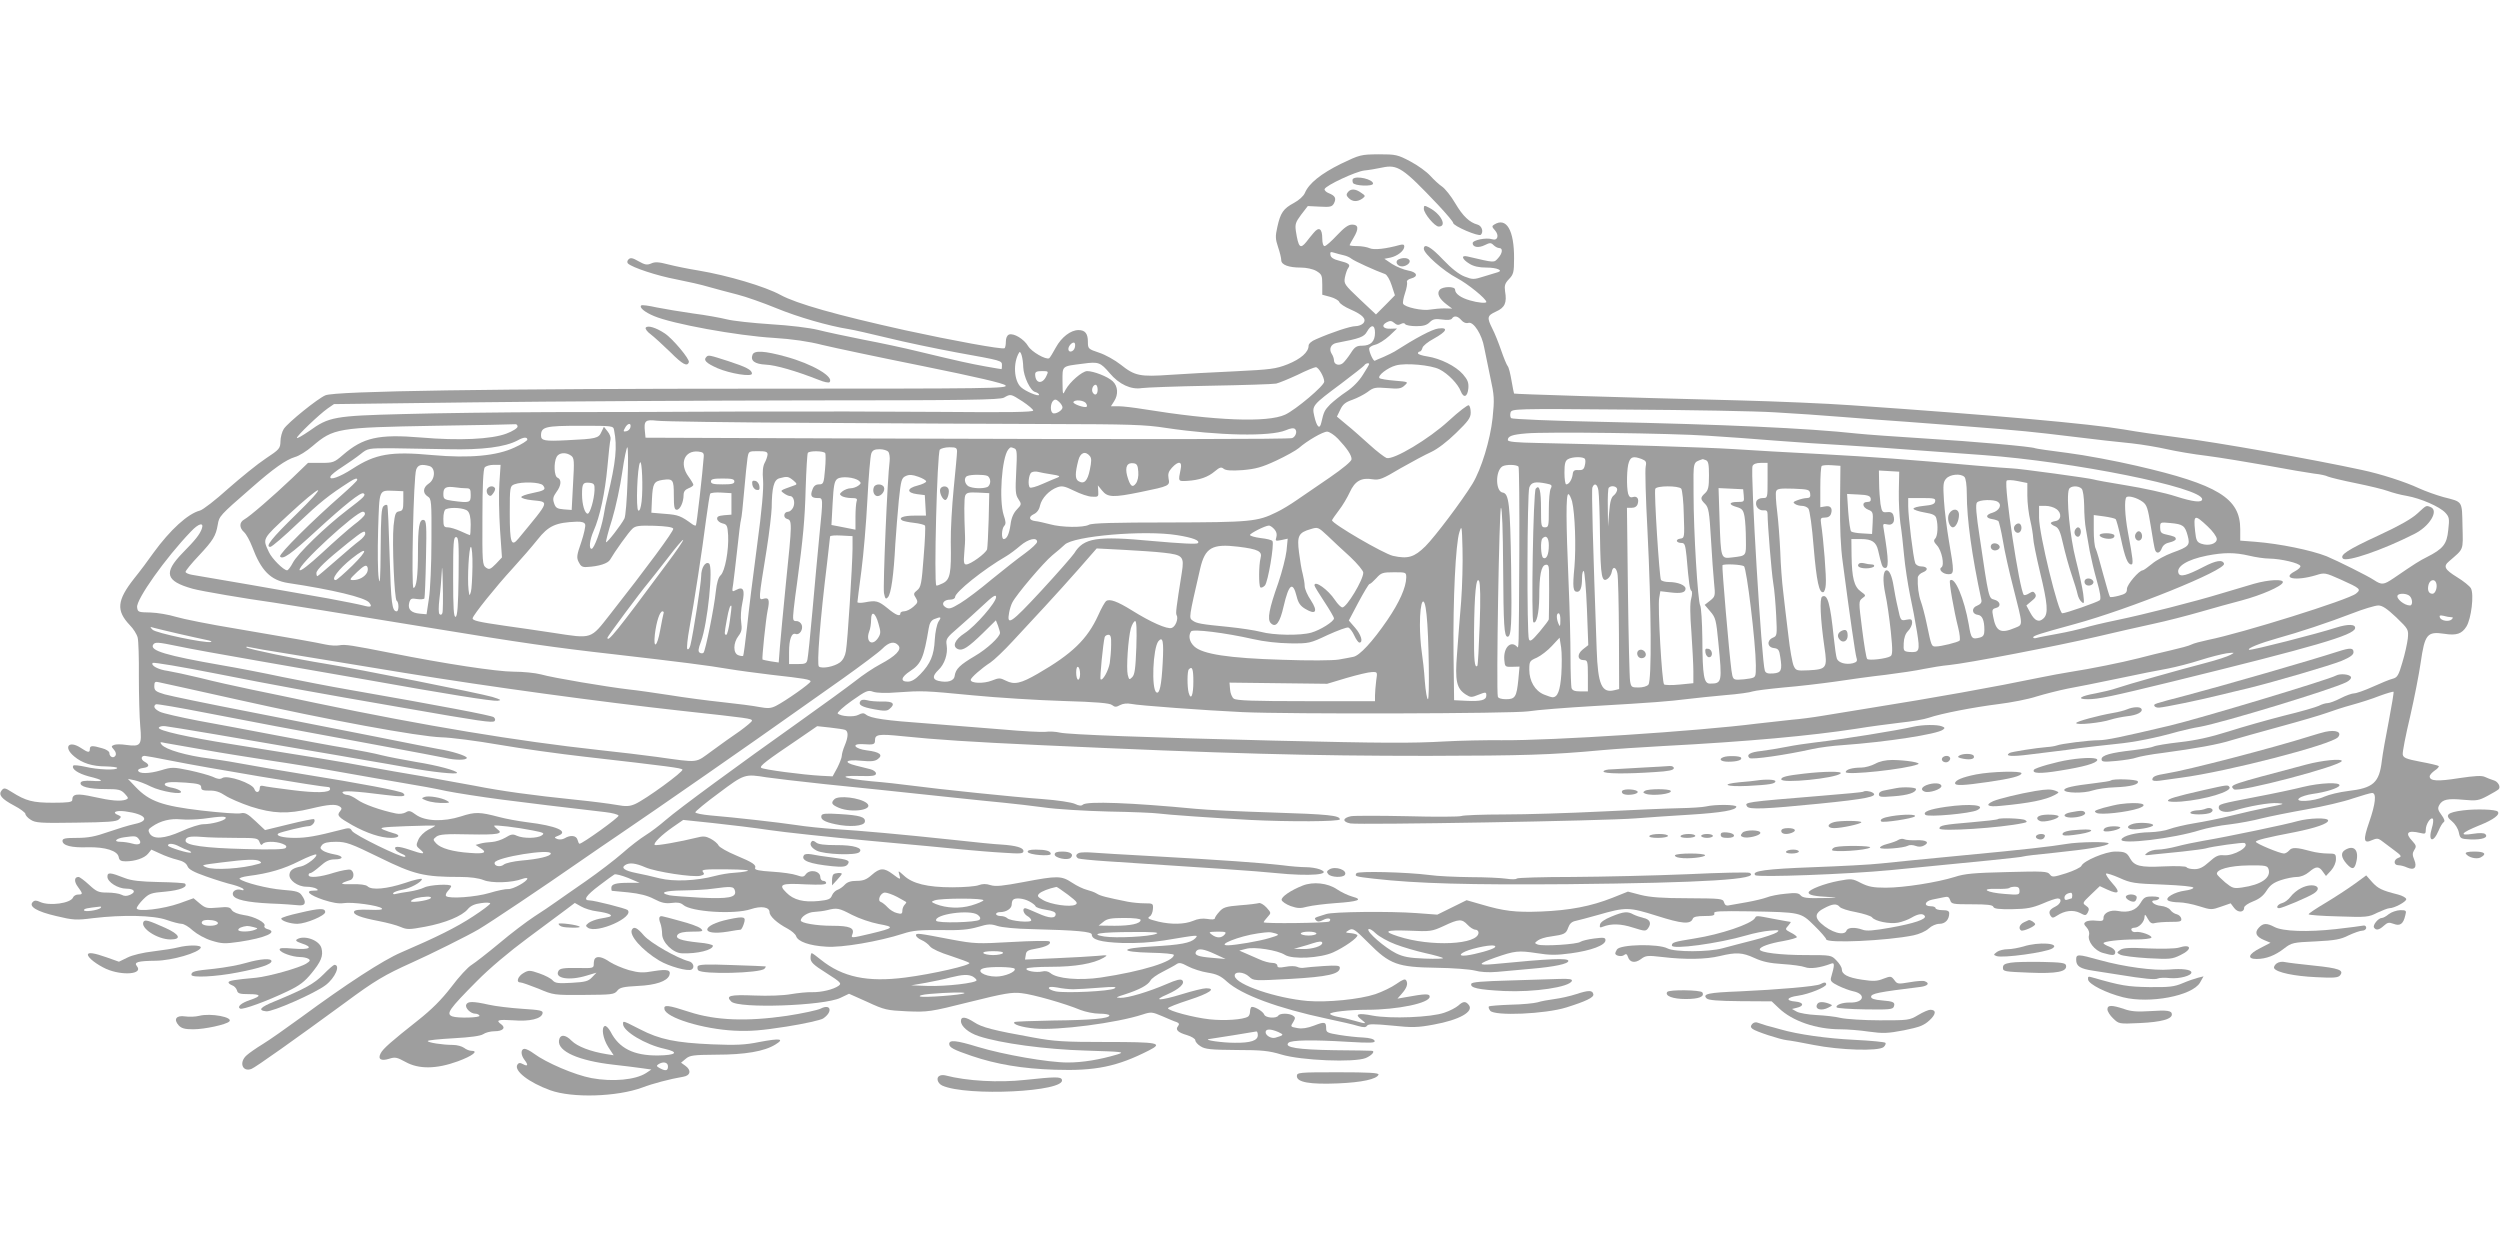 <?xml version="1.0" standalone="no"?>
<!DOCTYPE svg PUBLIC "-//W3C//DTD SVG 20010904//EN"
 "http://www.w3.org/TR/2001/REC-SVG-20010904/DTD/svg10.dtd">
<svg version="1.0" xmlns="http://www.w3.org/2000/svg"
 width="1280pt" height="640pt" viewBox="0 0 1280 640"
 preserveAspectRatio="xMidYMid meet">
<g transform="translate(0,640) scale(0.1,-0.1)"
fill="#9e9e9e" stroke="none">
<path d="M6865 5561 c-101 -50 -164 -100 -184 -149 -7 -16 -30 -37 -56 -51
-54 -29 -69 -50 -85 -123 -11 -48 -10 -62 4 -104 9 -26 16 -56 16 -66 0 -24
38 -38 100 -38 28 0 61 -7 79 -17 28 -17 31 -22 31 -70 l0 -52 41 -11 c22 -6
43 -18 46 -26 3 -9 29 -26 57 -38 64 -28 84 -50 66 -71 -7 -8 -25 -15 -40 -15
-26 0 -120 -31 -202 -67 -23 -9 -38 -23 -38 -33 0 -33 -40 -68 -107 -95 -61
-24 -87 -27 -268 -36 -110 -5 -260 -13 -332 -18 -157 -11 -182 -6 -255 52 -29
23 -79 51 -110 61 -56 19 -58 20 -58 56 0 42 -14 60 -48 60 -40 0 -87 -36
-116 -89 -15 -28 -30 -52 -34 -55 -16 -10 -91 33 -108 62 -21 36 -74 68 -98
59 -10 -4 -16 -18 -16 -36 0 -16 -3 -32 -7 -34 -13 -7 -265 39 -508 92 -356
79 -556 136 -639 181 -78 43 -271 100 -420 125 -50 8 -119 22 -154 31 -49 13
-69 14 -88 5 -21 -9 -32 -7 -64 11 -31 18 -42 20 -52 10 -7 -7 -8 -15 -3 -21
22 -21 150 -63 246 -81 56 -11 132 -28 168 -39 36 -10 102 -28 146 -39 44 -11
134 -43 200 -70 109 -45 268 -91 370 -107 22 -3 112 -24 200 -45 88 -22 248
-55 355 -75 233 -42 230 -41 230 -66 0 -10 -1 -19 -2 -19 -2 0 -39 6 -83 14
-82 15 -129 25 -345 77 -69 17 -195 44 -280 60 -85 17 -189 39 -232 50 -45 11
-144 23 -243 29 -92 6 -193 17 -224 25 -32 8 -109 22 -172 30 -63 9 -147 23
-187 31 -40 9 -76 14 -79 10 -11 -10 17 -34 65 -54 93 -40 427 -101 614 -112
95 -6 178 -18 248 -36 58 -14 289 -63 513 -108 281 -57 413 -88 425 -99 15
-16 -68 -17 -1238 -17 -1381 0 -2193 -12 -2244 -34 -40 -17 -191 -139 -213
-172 -9 -14 -17 -43 -17 -64 -1 -36 -5 -41 -76 -88 -41 -27 -127 -97 -192
-154 -64 -58 -129 -108 -144 -112 -62 -16 -152 -98 -238 -216 -25 -36 -70 -96
-100 -133 -87 -111 -92 -163 -22 -237 19 -19 37 -48 41 -65 4 -16 7 -106 6
-200 0 -93 3 -207 7 -253 9 -98 3 -106 -72 -96 -25 4 -53 4 -62 0 -15 -6 -15
-8 -1 -24 10 -11 13 -23 8 -31 -10 -16 -31 -6 -31 14 0 8 -17 19 -37 24 -51
15 -63 14 -63 -4 0 -20 -9 -19 -45 5 -63 42 -93 5 -35 -43 40 -34 93 -51 162
-51 32 -1 58 -4 58 -8 0 -13 -100 -9 -163 6 -31 7 -59 10 -62 6 -10 -17 24
-40 79 -55 78 -19 83 -28 17 -23 -37 2 -55 -1 -58 -9 -7 -20 42 -33 126 -33
69 0 80 -3 100 -24 19 -21 20 -24 6 -30 -28 -10 -76 -6 -165 14 -86 19 -110
16 -110 -16 0 -11 -22 -14 -99 -14 -103 0 -138 9 -211 55 -34 22 -40 22 -51 9
-19 -23 -2 -44 64 -79 31 -16 57 -36 57 -42 0 -7 12 -21 27 -30 24 -16 50 -18
232 -15 164 2 208 5 220 17 13 12 12 15 -2 21 -37 14 -16 26 33 20 107 -14
132 -48 49 -65 -28 -6 -90 -25 -136 -41 -65 -23 -102 -30 -159 -30 -60 0 -74
-3 -74 -15 0 -24 45 -36 129 -33 90 2 154 -18 159 -51 3 -16 11 -21 35 -21 48
0 96 16 115 39 l17 21 44 -20 c25 -12 64 -26 89 -32 30 -7 46 -18 52 -33 6
-16 31 -30 97 -53 48 -17 109 -36 136 -42 26 -7 50 -17 53 -22 4 -6 -1 -8 -12
-4 -25 7 -48 -8 -41 -27 9 -23 69 -37 192 -43 61 -2 125 -7 143 -9 36 -4 43
15 17 51 -12 18 -29 23 -97 28 -77 6 -202 38 -221 56 -5 4 15 11 45 15 104 13
181 36 260 76 44 22 83 37 87 34 9 -10 -47 -54 -77 -61 -41 -8 -57 -19 -60
-41 -4 -29 42 -63 87 -63 20 0 43 -5 51 -10 12 -8 9 -10 -13 -10 -48 0 -25
-22 48 -47 46 -15 80 -21 105 -17 43 7 180 -12 195 -27 7 -7 -14 -9 -64 -7
-52 2 -75 -1 -78 -9 -6 -16 33 -31 127 -49 41 -8 91 -21 111 -30 33 -14 44
-14 125 1 103 19 190 55 219 90 14 17 35 27 68 31 26 4 47 3 47 -2 -1 -5 -40
-35 -88 -66 -85 -56 -188 -107 -367 -184 -94 -40 -281 -162 -515 -334 -74 -54
-162 -116 -195 -136 -33 -20 -70 -46 -82 -57 -41 -36 -22 -87 24 -70 20 7 228
155 478 338 154 114 203 143 345 207 94 42 287 138 341 170 59 35 325 213 519
348 63 44 153 105 200 137 169 114 714 493 899 625 41 29 152 107 245 173 94
67 185 135 203 153 34 35 63 41 83 17 18 -21 -14 -54 -93 -96 -34 -18 -91 -56
-127 -85 -36 -28 -166 -123 -290 -211 -310 -220 -614 -443 -681 -501 -31 -27
-77 -62 -103 -78 -26 -16 -80 -57 -119 -92 -40 -35 -124 -99 -187 -143 -63
-44 -133 -92 -155 -108 -22 -16 -71 -49 -110 -74 -38 -25 -119 -86 -178 -136
-59 -49 -123 -99 -142 -111 -19 -11 -66 -62 -104 -113 -51 -66 -100 -115 -172
-172 -134 -106 -178 -144 -190 -168 -16 -30 2 -41 43 -28 31 10 40 8 84 -16
68 -38 158 -37 268 3 76 28 109 54 69 54 -10 0 -27 7 -37 15 -11 8 -36 15 -57
15 -53 0 -129 12 -129 20 0 4 59 10 131 14 90 5 139 12 153 21 11 8 37 15 58
15 42 0 59 17 35 35 -31 22 -18 26 61 21 85 -7 145 8 150 36 3 14 -12 17 -105
23 -59 4 -136 13 -171 21 -80 18 -108 18 -115 0 -7 -17 23 -46 46 -46 9 0 19
-4 22 -10 7 -11 -112 -14 -139 -4 -34 13 -18 36 127 182 62 63 164 149 260
220 87 65 176 131 199 148 l41 31 32 -18 c17 -10 54 -22 81 -25 59 -8 87 -20
64 -28 -8 -2 -31 -7 -51 -10 -19 -4 -44 -13 -55 -21 -16 -13 -17 -16 -4 -25
46 -32 241 55 203 91 -10 8 -170 49 -195 49 -34 0 -18 25 50 76 37 28 72 54
78 57 6 3 37 -5 70 -18 l59 -25 -57 0 c-66 0 -88 -7 -88 -26 0 -8 1 -14 3 -15
1 0 39 -4 84 -8 57 -6 98 -16 132 -34 38 -20 59 -24 91 -20 29 4 45 1 58 -10
40 -36 263 -50 346 -22 53 18 96 11 96 -15 0 -21 38 -56 93 -85 20 -11 40 -28
43 -38 9 -28 68 -49 154 -54 80 -6 271 27 395 67 48 16 85 19 190 18 101 -2
144 2 192 16 53 16 66 16 100 5 21 -7 97 -15 173 -16 237 -6 310 -13 310 -28
0 -26 45 -39 155 -43 74 -2 144 2 215 13 182 30 177 30 159 10 -23 -23 -75
-33 -222 -41 -166 -9 -168 -28 -4 -32 64 -1 117 -6 117 -11 0 -34 -161 -84
-374 -116 -110 -16 -225 -6 -258 23 -11 9 -27 12 -42 8 -30 -7 -88 3 -80 15 3
5 59 9 126 9 122 0 216 16 268 46 24 14 22 15 -30 10 -30 -3 -126 -8 -213 -12
l-159 -7 4 24 c2 20 11 25 53 32 52 9 81 25 68 37 -4 4 -91 3 -193 -3 -175
-10 -191 -9 -305 12 -177 34 -185 35 -185 22 0 -6 12 -17 28 -24 15 -6 35 -21
44 -33 10 -12 53 -32 105 -48 48 -16 92 -32 96 -36 12 -11 -187 -57 -328 -75
-194 -25 -321 2 -432 91 -23 19 -44 34 -47 34 -3 0 -6 -11 -6 -25 0 -21 14
-35 81 -77 74 -47 79 -53 63 -65 -26 -19 -88 -34 -137 -33 -23 1 -71 -4 -107
-10 -37 -7 -117 -10 -188 -7 -126 5 -148 -1 -118 -31 37 -37 474 -22 559 19
l44 21 94 -42 c88 -41 100 -43 204 -48 106 -4 117 -3 320 48 176 44 218 51
265 45 58 -6 223 -53 302 -86 26 -10 69 -19 97 -19 28 0 51 -4 51 -9 0 -16
-94 -24 -288 -26 -106 -2 -195 -5 -198 -8 -12 -11 37 -27 104 -33 117 -11 419
28 553 72 43 14 48 13 100 -9 30 -13 62 -27 73 -30 13 -5 15 -11 8 -20 -16
-19 -2 -33 46 -47 23 -7 42 -19 42 -26 0 -8 12 -22 27 -31 23 -15 51 -18 183
-19 131 0 167 -4 230 -23 102 -31 374 -42 433 -18 32 14 50 36 30 37 -5 1 -91
2 -193 3 -186 3 -257 14 -233 38 14 14 124 16 302 5 120 -7 143 -6 139 5 -3 9
-24 15 -59 17 -30 1 -84 7 -121 13 -61 10 -68 13 -68 33 0 35 -8 36 -62 15
-34 -13 -61 -17 -84 -13 -39 7 -38 7 -21 34 10 17 9 22 -3 30 -20 13 -67 13
-75 0 -10 -16 -65 -12 -72 5 -6 18 -58 47 -67 38 -3 -4 -6 -14 -6 -24 0 -10
-5 -21 -10 -24 -25 -16 -122 -22 -196 -14 -83 9 -214 44 -214 57 0 4 48 23
107 42 105 34 143 60 88 60 -15 0 -71 -14 -126 -31 -111 -34 -152 -34 -72 0
61 27 92 56 76 72 -8 8 -31 2 -79 -19 -93 -40 -199 -72 -238 -71 -27 1 -24 3
24 18 74 24 117 47 130 70 5 11 34 31 62 45 29 15 61 32 71 39 14 10 25 8 60
-11 23 -12 68 -27 101 -32 45 -7 67 -17 98 -46 76 -68 260 -136 513 -190 66
-14 137 -30 158 -37 29 -8 40 -8 46 1 6 10 34 10 128 1 104 -11 132 -10 213 5
133 24 208 67 180 101 -16 20 -29 19 -54 -4 -12 -10 -43 -27 -71 -36 -67 -24
-275 -32 -367 -15 -76 15 -95 8 -58 -20 30 -23 27 -24 -36 -6 -27 8 -66 17
-86 20 -21 4 -38 11 -38 15 0 10 100 21 189 21 156 0 321 34 321 67 0 16 -21
16 -125 -3 l-40 -7 21 24 c27 30 34 52 24 69 -6 10 -18 5 -51 -18 -24 -17 -72
-40 -107 -52 -81 -27 -246 -43 -347 -35 -160 14 -365 83 -373 127 -5 26 46 24
74 -3 22 -21 26 -21 211 -11 192 11 253 25 253 57 0 12 -16 13 -82 9 -46 -3
-92 -7 -102 -9 -11 -2 -26 0 -35 5 -9 4 -35 5 -59 0 -33 -6 -42 -4 -42 6 0 8
-11 14 -26 14 -15 0 -45 8 -68 19 -23 10 -54 24 -71 31 l-30 13 35 9 c41 12
162 -7 199 -31 38 -24 181 -17 247 13 57 26 124 73 124 87 0 4 -15 9 -32 11
-32 3 -32 3 -11 16 20 11 28 6 100 -66 109 -110 148 -124 348 -127 83 -1 170
-8 195 -14 28 -8 71 -11 115 -7 39 4 118 11 177 16 116 10 188 25 188 40 0 16
-92 12 -380 -16 -88 -8 -85 1 8 34 98 34 117 36 209 22 68 -11 102 -11 176 -1
103 14 177 41 177 67 0 14 -8 15 -57 9 -32 -4 -64 -12 -71 -17 -15 -13 -193
-24 -219 -14 -17 7 -17 8 1 21 10 8 39 17 65 20 71 10 79 14 90 45 7 20 18 31
38 35 15 3 66 17 113 30 146 42 159 41 303 -4 129 -41 172 -45 184 -15 3 10
23 14 60 14 42 0 54 3 50 14 -4 11 28 12 181 10 264 -5 261 -4 332 -74 33 -32
60 -64 60 -69 0 -22 310 -8 447 20 29 6 63 21 78 35 15 14 38 24 55 24 30 0
50 22 50 54 0 12 -10 16 -35 16 -19 0 -35 5 -35 10 0 6 -11 10 -25 10 -37 0
-31 26 8 34 17 3 44 9 59 12 21 5 27 2 33 -15 6 -20 14 -21 111 -21 78 0 106
-3 110 -13 3 -10 29 -13 97 -12 75 1 103 7 154 28 34 15 69 27 78 27 25 0 17
-28 -12 -42 -30 -15 -36 -27 -24 -47 8 -12 13 -12 33 1 39 26 83 31 117 14 28
-15 31 -15 41 3 8 16 6 23 -10 34 -19 13 -18 15 26 57 l45 43 39 -18 c59 -27
69 -15 25 33 -21 24 -35 45 -32 49 4 3 35 -7 69 -22 57 -26 76 -29 220 -34 95
-4 158 -10 158 -16 1 -5 -19 -12 -43 -15 -54 -7 -106 -38 -86 -51 8 -5 33 -9
55 -9 23 0 70 -9 104 -20 60 -19 64 -19 112 -2 l49 17 18 -24 c19 -25 51 -24
51 2 0 8 20 22 46 32 31 12 52 28 69 55 18 28 35 41 74 54 27 9 64 16 81 16
20 0 44 10 62 25 36 31 51 31 71 2 l16 -22 26 28 c15 17 25 40 25 58 0 27 -2
29 -42 29 -24 0 -61 5 -83 11 -76 21 -100 22 -114 5 -8 -9 -20 -16 -27 -16
-21 0 -144 51 -144 60 0 8 51 21 202 50 104 21 168 43 168 59 0 16 -98 13
-156 -3 -54 -16 -364 -81 -484 -101 -41 -7 -103 -20 -136 -29 -34 -9 -77 -16
-96 -16 -19 0 -43 -7 -54 -16 -18 -14 -16 -15 31 -9 28 3 95 10 149 15 55 6
108 13 119 16 31 10 191 32 199 28 30 -18 -54 -67 -106 -63 -27 3 -42 -4 -75
-34 -31 -28 -50 -37 -75 -37 -19 0 -37 4 -41 10 -3 5 -51 7 -118 4 -119 -6
-149 2 -171 41 -16 30 -27 35 -76 35 -50 0 -163 -48 -173 -73 -3 -8 -38 -25
-78 -38 -67 -21 -72 -21 -84 -6 -11 16 -33 17 -219 12 -168 -4 -217 -8 -268
-25 -90 -28 -260 -55 -353 -55 -64 0 -89 5 -127 24 -44 23 -49 23 -114 11 -74
-14 -154 -45 -154 -60 0 -13 31 -19 110 -23 46 -2 36 -4 -36 -5 -82 -2 -104 1
-115 14 -10 12 -25 14 -78 8 -36 -3 -79 -12 -96 -19 -16 -6 -61 -17 -100 -24
-38 -7 -80 -14 -91 -16 -15 -4 -23 1 -27 15 -5 19 -14 20 -184 21 -132 0 -195
5 -243 17 l-65 17 -80 -32 c-109 -43 -217 -64 -365 -70 -132 -5 -190 2 -308
37 l-73 21 -75 -37 -75 -37 -107 8 c-134 10 -429 7 -462 -5 -14 -4 -34 -11
-44 -14 -15 -5 -17 -9 -8 -18 9 -9 18 -8 37 2 24 13 46 8 31 -8 -9 -8 -336
-12 -336 -4 0 3 9 15 20 27 19 21 19 21 -6 49 -14 15 -32 25 -39 22 -7 -2 -50
-8 -96 -11 -73 -6 -87 -11 -106 -33 -13 -14 -23 -29 -23 -34 0 -6 -16 -7 -38
-3 -24 4 -50 1 -74 -10 -44 -18 -111 -19 -176 -4 -55 14 -61 17 -44 28 7 4 14
21 15 37 2 28 0 29 -43 29 -25 0 -63 4 -85 8 -109 22 -142 30 -160 42 -11 7
-34 15 -50 19 -17 4 -51 20 -75 36 -56 37 -75 37 -249 4 -107 -20 -143 -24
-169 -16 -24 8 -42 7 -61 0 -14 -6 -75 -11 -136 -11 -127 0 -204 19 -248 61
-28 25 -29 26 -23 5 9 -29 7 -29 -34 2 -44 33 -65 32 -107 -5 -26 -23 -43 -30
-77 -30 -30 0 -48 -6 -61 -20 -10 -11 -26 -22 -37 -26 -10 -3 -23 -16 -28 -28
-7 -19 -18 -24 -67 -29 -78 -8 -130 5 -167 43 -43 42 -27 49 100 42 75 -3 104
-2 104 7 0 6 -7 11 -15 11 -8 0 -15 9 -15 19 0 32 -54 43 -75 14 -10 -14 -17
-14 -46 -4 -19 7 -75 15 -126 18 -65 4 -90 9 -87 18 7 17 -11 29 -99 66 -43
18 -82 40 -88 50 -5 11 -24 26 -41 35 -25 13 -38 14 -72 5 -80 -20 -208 -43
-214 -37 -8 9 35 51 94 92 l52 36 153 -16 c85 -9 215 -25 289 -36 74 -11 306
-36 515 -55 209 -19 425 -39 480 -45 55 -5 146 -13 203 -16 89 -6 102 -5 102
9 0 17 -38 28 -115 33 -27 1 -138 12 -245 24 -263 28 -472 47 -605 55 -60 4
-150 13 -200 21 -95 14 -307 38 -437 49 -43 4 -78 11 -78 16 0 5 54 50 121 99
131 98 132 98 244 80 33 -5 168 -21 300 -35 227 -23 312 -32 670 -70 83 -9
193 -20 245 -25 52 -5 145 -16 205 -24 61 -9 209 -18 330 -21 121 -2 236 -7
255 -10 42 -6 284 -23 470 -33 200 -10 460 -9 460 3 -1 20 -60 26 -345 35
-159 5 -337 13 -395 19 -324 31 -557 40 -576 21 -7 -7 -20 -6 -40 4 -17 8 -88
19 -169 25 -142 10 -527 50 -678 70 -45 6 -133 16 -196 21 -143 14 -180 30
-61 27 69 -2 85 1 85 13 0 8 -13 18 -30 22 -16 4 -49 12 -72 18 -69 17 -53 33
25 25 52 -5 72 -3 87 9 28 21 9 36 -56 44 -64 8 -83 35 -23 32 58 -4 64 -2 64
20 0 30 19 33 137 21 174 -18 357 -30 708 -46 959 -44 1380 -55 1985 -55 492
1 632 5 890 29 63 6 203 15 310 21 439 23 763 53 995 89 66 11 167 24 225 31
58 6 123 17 145 25 64 22 230 54 357 70 65 8 153 25 195 39 43 13 114 31 158
40 44 8 161 31 260 52 99 21 214 44 255 51 41 8 116 27 165 43 50 16 110 31
135 35 42 5 44 5 20 -8 -14 -8 -72 -27 -130 -42 -127 -33 -400 -110 -455 -129
-22 -8 -69 -19 -105 -26 -80 -14 -101 -30 -40 -30 53 0 116 13 435 91 729 179
927 237 933 272 4 22 -36 23 -99 3 -92 -30 -432 -117 -443 -113 -15 6 55 34
144 59 109 30 260 80 382 127 59 23 119 41 135 41 21 0 45 -17 92 -61 63 -61
63 -62 59 -108 -3 -25 -15 -81 -28 -123 -19 -66 -26 -77 -49 -83 -14 -3 -60
-22 -102 -41 -42 -19 -85 -34 -96 -34 -11 0 -42 -11 -69 -25 -27 -14 -57 -25
-67 -25 -10 0 -30 -6 -45 -14 -15 -7 -94 -30 -177 -50 -82 -21 -210 -57 -285
-81 -95 -30 -169 -46 -250 -55 -63 -7 -123 -17 -133 -22 -9 -5 -57 -13 -105
-19 -116 -13 -162 -26 -162 -46 0 -14 10 -15 76 -9 41 4 87 11 102 17 14 5 75
17 135 24 171 23 287 44 352 65 33 10 144 41 246 69 103 28 212 60 242 71 30
11 88 30 129 41 40 11 104 31 141 46 38 14 70 23 72 21 2 -2 -9 -69 -24 -148
-16 -80 -32 -172 -36 -205 -13 -113 -44 -140 -173 -155 -42 -5 -97 -18 -122
-29 -54 -25 -158 -30 -127 -7 10 8 40 17 67 21 68 9 133 30 138 43 6 19 -100
14 -186 -7 -43 -11 -151 -34 -241 -51 -186 -36 -191 -37 -191 -55 0 -20 36
-28 73 -17 82 25 187 43 227 40 42 -3 38 -4 -45 -21 -49 -10 -135 -29 -190
-43 -55 -14 -140 -31 -190 -39 -49 -8 -107 -22 -128 -30 -20 -8 -65 -15 -100
-16 -71 -1 -138 -18 -145 -37 -9 -28 268 5 403 48 33 10 101 24 150 29 50 6
124 20 165 31 41 10 145 31 230 46 85 15 192 40 237 56 46 15 90 28 98 28 24
0 18 -55 -15 -150 -32 -92 -29 -112 16 -91 21 9 30 9 44 -1 9 -7 38 -29 64
-48 42 -31 45 -35 26 -42 -26 -9 -26 -38 0 -38 10 0 31 -5 45 -12 37 -16 52 1
36 40 -10 24 -10 34 0 50 12 18 10 24 -9 45 -41 43 -26 58 41 42 24 -6 27 -4
27 17 0 28 25 66 36 56 4 -5 2 -26 -5 -48 -21 -69 7 -79 35 -12 8 20 20 39 26
43 7 4 3 17 -12 37 -18 24 -20 34 -11 50 16 29 43 35 125 27 66 -6 77 -4 122
20 27 14 53 30 57 34 12 12 -3 40 -26 46 -12 4 -32 11 -44 17 -16 8 -51 6
-132 -6 -112 -18 -151 -15 -151 9 0 7 12 20 26 30 14 9 23 19 20 23 -3 3 -45
13 -94 22 -73 14 -87 20 -90 37 -2 11 15 99 38 195 22 96 46 220 54 276 21
145 33 160 121 147 62 -10 90 0 113 37 25 40 40 165 23 196 -6 11 -38 37 -71
57 -63 39 -72 55 -41 81 77 67 72 52 69 180 -3 132 3 123 -98 149 -36 10 -92
30 -125 45 -70 33 -198 74 -293 94 -249 54 -738 141 -937 166 -93 12 -219 30
-280 41 -170 29 -669 74 -1395 124 -124 9 -383 20 -575 25 -630 16 -1150 32
-1153 35 -1 1 -7 31 -13 66 -6 35 -14 69 -20 75 -5 6 -20 42 -33 80 -13 38
-33 88 -45 111 -29 58 -27 67 19 88 45 20 56 45 46 103 -4 30 -1 41 20 63 23
24 26 35 26 105 1 145 -39 214 -102 174 -12 -7 -12 -12 4 -29 23 -26 14 -55
-14 -46 -30 10 -100 -4 -100 -20 0 -21 30 -26 62 -10 26 13 32 13 45 0 8 -8
21 -15 29 -15 20 0 17 -27 -6 -52 -22 -24 -15 -24 -157 9 -34 8 -28 -14 10
-37 22 -14 50 -20 89 -20 52 0 87 -15 56 -24 -7 -2 -38 -12 -69 -21 -53 -17
-59 -17 -100 -1 -29 11 -67 41 -110 86 -62 66 -99 87 -99 56 0 -25 101 -114
170 -150 55 -29 150 -106 150 -122 0 -8 -44 -4 -84 8 -46 13 -76 34 -76 55 0
18 -64 17 -79 -1 -16 -19 -2 -46 36 -75 l28 -21 -40 1 c-22 0 -54 -3 -72 -6
-38 -8 -132 12 -139 30 -3 6 2 31 10 55 8 23 12 48 10 55 -3 7 5 15 20 19 40
10 32 33 -15 41 -22 4 -58 19 -81 33 l-40 27 31 6 c36 8 71 35 71 57 0 10 -6
12 -22 8 -72 -20 -133 -27 -155 -17 -13 6 -42 11 -63 11 -22 0 -40 2 -40 5 0
2 9 19 20 37 28 47 26 68 -7 68 -20 0 -40 -15 -78 -55 -28 -30 -56 -55 -63
-55 -7 0 -12 15 -12 39 0 51 -17 62 -44 29 -12 -14 -29 -35 -38 -47 -31 -38
-40 -28 -53 55 -5 36 -2 46 27 85 l34 44 61 -3 c54 -3 63 -1 73 17 13 26 6 39
-27 52 -13 5 -23 15 -21 21 7 19 159 90 203 95 22 2 63 9 91 15 80 17 106 0
287 -191 42 -45 77 -86 77 -92 0 -16 131 -72 142 -61 15 15 5 46 -17 52 -41
11 -75 43 -114 109 -22 38 -53 76 -68 86 -15 10 -42 35 -60 55 -18 20 -63 53
-101 73 -66 35 -75 37 -163 37 -92 -1 -96 -2 -194 -49z m15 -468 c14 -3 32
-11 40 -18 13 -11 125 -62 171 -78 10 -3 25 -29 34 -57 l17 -52 -48 -49 -49
-49 -83 78 c-79 75 -82 79 -76 112 4 19 11 41 17 48 13 17 3 25 -46 37 -28 7
-43 16 -45 29 -3 16 0 18 19 12 13 -4 35 -10 49 -13z m602 -332 c10 -12 24
-18 37 -14 26 7 69 -61 80 -126 5 -25 19 -93 31 -151 21 -96 22 -114 12 -211
-12 -111 -57 -260 -103 -336 -54 -88 -192 -271 -241 -320 -57 -56 -89 -66
-166 -49 -48 11 -312 165 -312 182 0 3 16 26 35 51 19 24 44 67 56 93 26 57
59 76 117 66 34 -5 50 1 142 56 58 33 129 71 158 84 32 15 81 52 127 97 62 60
75 78 75 104 0 18 -4 35 -10 38 -5 3 -51 -32 -102 -79 -102 -94 -283 -202
-319 -191 -10 4 -50 34 -87 68 -38 34 -90 81 -118 103 l-49 41 17 35 c13 28
27 39 62 51 25 9 60 27 78 40 30 23 39 25 101 20 57 -5 71 -3 88 13 21 19 21
19 -50 25 -39 3 -74 9 -78 13 -12 12 42 54 84 65 50 14 180 2 223 -20 44 -22
95 -75 109 -112 15 -38 35 -29 39 15 2 29 -3 43 -28 72 -37 42 -116 81 -182
91 -27 4 -48 11 -48 16 0 5 4 9 9 9 5 0 11 8 14 19 2 10 28 31 58 47 67 37 77
59 23 52 -32 -4 -116 -49 -224 -118 -8 -5 -33 -17 -55 -27 -22 -9 -43 -18 -46
-20 -7 -4 -29 43 -29 62 0 7 14 16 31 20 17 4 49 24 72 45 l40 38 -33 -1 c-39
-2 -50 17 -20 33 17 9 25 8 38 -3 12 -11 22 -13 34 -6 11 6 19 6 23 -1 3 -5
28 -10 56 -10 36 0 54 5 69 20 16 16 28 19 64 14 27 -4 46 -2 50 5 11 17 30
13 48 -8z m-442 -65 c0 -44 -22 -66 -66 -66 -28 0 -38 -6 -58 -38 -13 -20 -31
-43 -40 -51 -19 -16 -46 -8 -46 14 0 8 -5 24 -12 34 -15 24 -4 49 24 55 122
23 142 31 157 58 22 39 41 36 41 -6z m-1537 -76 c-6 -22 -33 -28 -33 -7 0 16
21 38 31 32 4 -3 5 -14 2 -25z m-264 -100 c2 -48 36 -121 61 -127 11 -3 20 -9
20 -14 0 -12 -69 17 -92 38 -37 33 -42 126 -10 178 8 13 20 -29 21 -75z m443
-31 c48 -57 109 -85 164 -76 20 3 176 9 348 12 171 3 324 8 340 11 16 4 65 24
110 45 44 22 86 39 93 39 14 0 43 -50 43 -74 0 -21 -146 -144 -200 -169 -91
-42 -360 -31 -724 28 -49 8 -107 15 -129 15 l-39 0 16 25 c23 35 20 78 -7 103
-25 24 -98 52 -131 52 -26 -1 -88 -55 -110 -95 -15 -30 -15 -30 -16 42 0 82
-6 77 105 91 80 11 89 7 137 -49z m1328 47 c0 -3 -14 -27 -32 -55 -19 -31 -52
-65 -84 -86 -29 -19 -66 -49 -83 -65 -29 -30 -33 -37 -46 -94 -8 -37 -23 -23
-36 34 -12 53 -10 56 138 166 61 46 114 88 118 93 6 11 25 15 25 7z m-1652
-60 c-20 -45 -57 -41 -58 7 0 13 8 17 35 17 33 0 34 -1 23 -24z m262 -71 c0
-26 -14 -33 -25 -15 -9 14 1 40 15 40 5 0 10 -11 10 -25z m-385 -60 c30 -20
55 -41 55 -47 0 -8 -126 -10 -457 -7 -252 2 -710 3 -1018 2 -308 -2 -758 -3
-1000 -3 -242 -1 -579 -5 -750 -10 -353 -9 -381 -14 -482 -87 -35 -24 -63 -40
-63 -35 0 11 114 120 158 151 l32 22 718 9 c394 5 1160 9 1702 10 821 0 989 3
1010 14 35 20 34 20 95 -19z m205 -31 c0 -16 -37 -37 -50 -29 -14 9 -12 49 2
63 9 9 16 8 30 -5 10 -9 18 -22 18 -29z m119 23 c6 -8 8 -16 5 -19 -8 -9 -74
14 -68 24 8 13 50 9 63 -5z m3526 -48 c94 -5 251 -16 350 -24 99 -8 243 -19
320 -24 477 -36 576 -44 725 -61 309 -37 335 -40 435 -50 55 -6 136 -20 180
-30 44 -10 136 -26 205 -34 69 -9 208 -32 310 -50 102 -19 209 -37 239 -41 30
-3 62 -10 70 -15 9 -4 73 -20 143 -34 69 -14 143 -32 164 -40 22 -8 65 -20 97
-25 72 -13 168 -55 197 -86 20 -22 22 -30 15 -89 -7 -72 -26 -96 -109 -138
-38 -19 -59 -32 -170 -108 -52 -35 -61 -36 -101 -10 -29 20 -190 100 -243 122
-79 31 -238 64 -364 74 l-78 6 0 59 c0 158 -114 228 -530 324 -107 25 -267 55
-354 66 -88 11 -162 22 -166 24 -13 8 -315 35 -565 50 -143 9 -298 20 -345 25
-257 28 -686 47 -1304 60 -253 5 -464 14 -469 19 -5 5 -6 18 -3 29 7 19 15 20
594 15 323 -2 664 -8 757 -14z m-4930 -54 c407 -3 954 -5 1215 -6 412 -1 492
-3 600 -20 269 -40 533 -45 613 -12 25 11 41 13 48 6 12 -12 3 -39 -15 -46
-16 -6 -738 -7 -2201 -2 l-1110 4 -3 31 c-6 56 2 63 61 56 28 -4 385 -9 792
-11z m-1505 -19 c0 -8 -25 -24 -57 -36 -77 -29 -241 -37 -438 -20 -218 18
-296 0 -400 -90 -44 -38 -50 -40 -112 -40 l-66 0 -81 -78 c-98 -93 -218 -197
-246 -212 -25 -14 -26 -42 0 -65 11 -10 29 -43 41 -74 46 -123 94 -172 184
-186 227 -34 394 -74 415 -100 18 -22 9 -26 -31 -15 -18 5 -99 21 -179 36
-197 35 -657 115 -697 121 -18 3 -33 10 -33 15 0 6 30 43 67 82 75 80 88 102
98 160 7 43 10 47 170 186 117 103 179 146 225 160 20 5 60 30 89 55 109 93
128 96 626 105 220 3 406 7 413 8 6 1 12 -4 12 -12z m578 -3 c-2 -10 -11 -19
-21 -21 -16 -3 -17 -1 -7 17 13 25 33 28 28 4z m-84 -15 c17 -85 10 -161 -34
-343 -6 -22 -15 -66 -20 -98 -13 -70 -48 -167 -61 -167 -15 0 -10 45 10 91 33
74 59 198 71 329 6 69 13 132 16 141 2 9 -4 27 -15 40 l-19 24 -13 -27 c-14
-32 -26 -35 -177 -42 -114 -6 -132 -2 -132 24 0 45 22 50 201 50 167 0 169 0
173 -22z m3707 -45 c46 -49 69 -83 69 -104 0 -11 -44 -47 -112 -94 -62 -42
-138 -94 -168 -115 -30 -21 -77 -50 -105 -63 -97 -48 -134 -51 -550 -52 -274
0 -396 -3 -410 -12 -28 -15 -140 -14 -200 3 -27 7 -61 15 -74 16 -33 4 -37 22
-7 36 15 7 27 23 31 44 9 38 47 78 88 93 24 9 38 6 87 -18 32 -16 73 -30 91
-30 32 -2 34 0 32 28 l-2 30 22 -27 c28 -35 57 -36 198 -7 146 30 150 32 142
69 -4 24 0 36 17 55 34 37 54 33 45 -7 -13 -64 -14 -63 35 -60 61 4 105 19
140 49 25 21 33 23 45 13 11 -9 39 -11 97 -7 67 6 98 14 173 49 49 23 101 52
115 64 42 37 123 84 145 84 11 0 37 -17 56 -37z m1894 16 c88 -5 243 -17 345
-25 102 -8 264 -19 360 -24 96 -6 265 -17 375 -26 110 -8 259 -19 330 -24 457
-33 1120 -166 1120 -226 0 -19 -46 -14 -136 15 -52 17 -166 42 -253 56 -87 14
-162 28 -166 30 -9 5 -387 57 -420 57 -14 0 -95 7 -180 14 -369 33 -522 44
-795 59 -159 8 -364 20 -455 26 -147 9 -566 22 -997 31 -110 2 -153 6 -153 15
0 20 22 28 95 34 100 9 741 1 930 -12z m-6045 -20 c0 -5 -29 -24 -65 -40 -91
-43 -230 -56 -421 -39 -214 20 -292 6 -409 -70 -66 -43 -121 -62 -113 -40 2 8
30 30 60 49 31 20 74 50 94 66 37 30 39 30 158 30 67 -1 198 -3 291 -5 175 -4
291 11 355 45 30 17 50 19 50 4z m513 -211 c-3 -95 -10 -182 -16 -193 -16 -32
-89 -126 -94 -121 -2 2 11 55 31 117 19 63 42 171 52 242 10 70 22 127 26 127
4 0 5 -78 1 -172z m1687 150 c0 -13 -8 -97 -17 -188 -9 -91 -16 -214 -15 -275
3 -160 -3 -192 -40 -211 -16 -8 -32 -14 -34 -12 -13 14 4 678 18 696 6 6 28
12 49 12 34 0 39 -3 39 -22z m294 16 c13 -5 14 -23 9 -119 -5 -98 -4 -118 11
-140 17 -26 17 -28 -8 -54 -17 -18 -28 -43 -32 -76 -7 -50 -19 -75 -35 -75
-13 0 -11 54 3 68 9 9 8 22 -3 54 -25 77 -10 294 23 336 12 14 12 14 32 6z
m-646 -17 c6 -7 9 -29 7 -48 -11 -76 -35 -644 -29 -676 6 -29 9 -33 20 -21 16
16 30 113 38 273 4 61 12 161 18 224 11 104 14 114 36 124 18 8 33 7 64 -4 22
-8 40 -18 40 -24 0 -5 -20 -15 -44 -21 -56 -14 -57 -37 -3 -44 l40 -5 3 -52 3
-53 -60 0 c-56 0 -84 -11 -61 -25 5 -3 32 -9 60 -12 28 -3 53 -10 56 -14 3 -5
0 -77 -7 -161 -10 -136 -14 -155 -33 -170 -19 -15 -20 -20 -7 -39 12 -21 11
-25 -13 -46 -15 -13 -36 -23 -47 -23 -10 0 -19 -4 -19 -10 0 -19 -23 -10 -66
26 -47 38 -59 41 -116 30 -21 -4 -38 -3 -38 1 0 4 9 76 20 158 11 83 25 247
31 365 6 118 15 225 20 238 6 17 17 22 43 22 18 0 38 -6 44 -13z m-945 -27
c-5 -75 -36 -346 -40 -350 -2 -2 -10 0 -17 5 -60 44 -73 49 -140 54 l-71 6 3
70 c4 80 10 91 55 98 53 7 57 2 57 -79 0 -60 3 -74 15 -74 17 0 35 39 35 76 0
17 8 27 25 34 14 5 25 13 25 18 0 4 -11 23 -25 42 -48 66 -21 135 50 128 25
-3 30 -7 28 -28z m327 13 c-1 -10 -7 -29 -15 -43 -9 -17 -12 -45 -8 -90 3 -44
-6 -151 -31 -335 -20 -148 -43 -335 -51 -415 -9 -79 -18 -146 -20 -148 -2 -2
-13 -1 -24 3 -28 9 -28 63 0 99 16 21 19 34 14 70 -4 25 -1 68 6 100 14 66 5
85 -31 66 -23 -12 -23 -12 -16 31 3 24 13 105 21 179 8 75 16 142 19 150 3 8
10 74 16 145 6 72 14 147 17 168 6 37 6 37 54 37 40 0 49 -3 49 -17z m295 7
c3 -5 3 -43 -1 -85 -6 -70 -8 -75 -31 -75 -16 0 -27 -8 -33 -26 -13 -32 -6
-44 26 -44 29 0 29 6 9 -195 -8 -82 -24 -253 -35 -380 -11 -126 -23 -240 -26
-252 -4 -20 -11 -23 -49 -23 l-45 0 0 61 c0 66 13 101 34 93 19 -7 39 22 31
46 -4 11 -15 20 -27 20 -19 0 -20 4 -14 63 4 34 11 94 17 132 31 230 40 328
44 484 3 95 8 177 11 182 7 12 81 11 89 -1z m-1301 -13 c16 -12 17 -25 10
-145 l-7 -133 -40 3 c-34 3 -42 7 -50 31 -8 23 -5 34 12 58 25 33 27 64 6 73
-18 6 -21 77 -5 107 12 22 48 25 74 6z m2656 -2 c9 -11 9 -27 0 -70 -12 -59
-30 -76 -59 -58 -17 11 -17 40 0 106 10 40 36 50 59 22z m2535 -15 c3 -5 3
-20 -1 -34 -4 -19 -12 -24 -32 -23 -22 2 -28 -3 -30 -23 -4 -27 -19 -50 -33
-50 -5 0 -9 27 -9 60 0 46 4 61 18 69 22 13 79 14 87 1z m290 0 c22 -9 26 -14
21 -38 -4 -15 0 -162 9 -328 20 -396 22 -768 5 -789 -7 -9 -29 -15 -51 -15
-35 0 -38 2 -43 33 -3 17 -8 224 -11 460 l-5 427 24 0 c16 0 27 7 31 20 8 26
-3 42 -25 35 -12 -4 -19 1 -24 17 -9 36 -7 134 4 162 10 28 24 31 65 16z m329
-6 c13 -5 16 -22 16 -79 0 -59 -4 -75 -20 -90 -25 -23 -25 -30 0 -55 18 -18
22 -41 30 -178 5 -86 12 -188 16 -226 7 -67 6 -70 -20 -91 l-28 -22 29 -34
c27 -31 30 -44 41 -159 20 -204 19 -210 -43 -210 -31 0 -38 37 -39 230 -1 85
-6 162 -11 170 -12 20 -34 376 -34 573 -1 170 -4 158 46 176 1 1 8 -2 17 -5z
m-5449 -212 c-4 -33 -10 -50 -17 -46 -13 8 -5 225 9 246 10 17 16 -129 8 -200z
m2543 153 c2 -24 -3 -48 -12 -60 -18 -25 -30 -14 -45 39 -12 46 0 69 33 64 17
-2 22 -11 24 -43z m3222 -45 c0 -90 0 -90 -25 -90 -15 0 -28 -7 -32 -16 -9
-24 11 -49 36 -47 16 2 21 -3 21 -20 0 -52 20 -297 29 -352 6 -33 12 -107 15
-165 5 -102 5 -106 -17 -115 -32 -14 -29 -49 5 -53 23 -3 28 -9 33 -46 11 -68
5 -81 -36 -84 -27 -2 -38 1 -43 14 -16 42 -75 1017 -63 1048 4 10 19 16 42 16
l35 0 0 -90z m-6852 74 c33 -9 31 -68 -3 -90 -30 -20 -32 -49 -5 -66 19 -12
20 -23 19 -228 0 -118 -6 -251 -13 -295 l-12 -80 -34 3 c-45 4 -63 22 -55 55
6 22 11 25 40 20 18 -3 35 -1 38 3 2 5 6 97 8 204 4 173 2 195 -12 198 -22 4
-29 -36 -29 -167 0 -120 -8 -181 -23 -181 -12 0 0 571 14 606 9 24 26 29 67
18z m359 -86 c-4 -51 -2 -158 3 -238 l10 -144 -31 -33 c-28 -28 -34 -31 -51
-19 -18 13 -19 28 -18 257 0 159 4 247 12 256 6 7 26 13 46 13 l35 0 -6 -92z
m5218 82 c3 -5 5 -200 4 -432 -3 -530 -2 -499 -13 -488 -32 32 -69 -7 -64 -68
3 -36 4 -37 41 -36 l37 1 -6 -66 c-9 -89 -16 -101 -63 -101 -23 0 -40 5 -42
13 -9 31 7 972 16 967 6 -3 10 -116 11 -303 2 -299 5 -357 23 -357 19 0 22 65
18 355 -5 324 -11 378 -43 383 -37 5 -39 110 -2 134 18 11 76 10 83 -2z m1646
-185 c-1 -127 3 -228 14 -305 37 -282 64 -467 70 -487 6 -18 2 -23 -19 -29
-35 -8 -72 2 -81 23 -4 10 -11 59 -16 108 -18 175 -32 227 -60 210 -13 -9 -9
-112 12 -258 16 -107 12 -114 -81 -119 -61 -3 -65 -1 -76 22 -7 14 -20 86 -28
160 -9 74 -21 173 -26 220 -6 47 -13 139 -15 205 -3 66 -10 159 -16 207 -6 48
-9 94 -5 103 5 13 20 15 88 13 77 -3 83 -5 86 -25 3 -17 -2 -23 -17 -23 -11 0
-32 -5 -48 -11 -22 -8 -24 -12 -13 -19 8 -6 25 -10 36 -10 12 0 27 -6 33 -14
7 -8 19 -95 27 -198 15 -176 28 -235 49 -230 6 1 12 19 13 39 4 35 -12 235
-24 311 -4 29 -2 32 20 32 16 0 27 7 31 20 9 28 -3 43 -31 37 l-24 -4 0 102
c0 56 3 105 7 109 4 4 27 6 52 4 l44 -3 -2 -190z m-4036 146 c39 -6 46 -9 30
-16 -11 -4 -46 -19 -78 -33 -31 -14 -60 -22 -64 -18 -12 12 -6 68 8 77 8 5 23
6 34 3 11 -3 43 -9 70 -13z m4337 -86 c-1 -55 3 -129 8 -165 6 -36 14 -110 19
-165 5 -55 19 -145 30 -200 12 -55 28 -140 36 -190 16 -99 13 -107 -40 -103
-28 3 -30 5 -28 45 1 27 9 49 22 62 12 12 21 31 21 42 0 18 -4 21 -29 16 -29
-6 -30 -6 -44 61 -9 37 -18 87 -22 112 -8 50 -21 80 -35 80 -19 0 -22 -51 -7
-122 9 -40 21 -126 28 -192 10 -97 9 -120 -2 -126 -21 -13 -110 -23 -119 -14
-5 5 -16 74 -26 153 -18 141 -18 143 1 158 20 14 19 15 -7 34 -35 25 -46 69
-48 182 l-1 87 50 0 c55 0 77 -15 87 -58 17 -74 21 -86 31 -89 25 -9 24 35 -2
195 -6 31 -4 32 18 27 27 -7 42 14 31 47 -4 13 -13 18 -32 16 -24 -3 -27 1
-34 42 -3 25 -7 73 -7 108 l-1 63 52 -3 52 -3 -2 -100z m-4668 79 c9 -3 16
-16 16 -29 0 -13 -7 -26 -16 -29 -24 -9 -73 -7 -95 4 -21 12 -26 46 -6 53 18
8 83 8 101 1z m5004 -6 c7 -7 12 -42 12 -87 0 -129 26 -317 75 -544 2 -12 -5
-21 -22 -28 -30 -11 -28 -43 4 -47 22 -3 33 -27 33 -78 0 -24 -5 -33 -22 -38
-42 -11 -46 -7 -58 67 -23 132 -72 248 -96 225 -6 -6 20 -156 42 -242 8 -32
11 -62 7 -66 -10 -9 -95 -30 -122 -30 -22 0 -22 0 -46 115 -9 44 -23 96 -30
115 -12 33 -18 81 -16 123 1 10 13 22 27 27 30 12 23 30 -11 30 -12 0 -26 8
-29 17 -10 24 -36 239 -36 291 l0 42 71 0 c62 0 70 -2 67 -17 -2 -14 -16 -19
-58 -23 -30 -3 -54 -9 -53 -15 1 -5 27 -14 57 -19 43 -7 56 -14 60 -30 10 -36
7 -91 -6 -104 -9 -9 -7 -17 9 -34 25 -27 40 -102 23 -113 -17 -11 8 -35 36
-35 30 0 30 11 3 167 -11 65 -23 160 -26 211 -5 80 -4 95 12 112 20 22 74 27
93 8z m-5997 -17 c19 -16 21 -21 9 -25 -80 -29 -77 -26 -56 -42 11 -8 25 -14
32 -14 18 0 27 -36 14 -60 -6 -11 -17 -20 -24 -20 -24 0 -28 -31 -6 -37 26 -7
26 -19 -6 -328 -13 -137 -28 -285 -31 -329 l-6 -78 -41 6 c-22 4 -41 8 -42 9
-4 5 17 206 26 250 12 56 7 70 -22 61 -25 -7 -25 -9 17 251 14 88 25 185 26
215 1 104 11 143 39 151 40 11 46 10 71 -10z m337 -3 c12 -10 11 -14 -4 -25
-10 -7 -27 -13 -39 -13 -12 0 -30 -7 -41 -15 -16 -13 -17 -16 -4 -25 8 -5 30
-10 49 -10 26 0 32 -3 27 -16 -3 -9 -6 -45 -6 -81 l0 -65 -30 6 c-16 3 -44 9
-61 12 l-32 6 6 111 c5 91 9 114 24 125 20 15 88 9 111 -10z m-2569 5 c0 -5
-36 -39 -80 -78 -149 -130 -322 -302 -315 -314 12 -19 55 11 185 131 146 134
229 200 242 192 14 -9 4 -19 -84 -86 -110 -84 -255 -224 -278 -270 -11 -21
-24 -38 -29 -38 -18 0 -78 60 -93 93 -33 71 -37 64 104 195 72 67 138 122 147
122 9 0 -40 -54 -110 -122 -128 -125 -162 -168 -134 -168 8 0 72 55 143 123
113 107 157 142 263 210 28 18 40 21 39 10z m1931 -8 c0 -12 -13 -15 -60 -15
-47 0 -60 3 -60 15 0 12 13 15 60 15 47 0 60 -3 60 -15z m6620 -74 c0 -36 7
-93 15 -126 8 -33 14 -73 15 -90 0 -16 16 -95 35 -175 39 -161 43 -211 19
-235 -24 -24 -46 -15 -69 28 l-20 37 27 23 c21 16 25 26 18 37 -8 13 -13 13
-31 2 -11 -7 -23 -11 -27 -8 -22 23 -103 560 -88 585 3 4 28 4 56 -2 l50 -10
0 -66z m-7600 54 c17 -21 9 -27 -56 -40 -30 -6 -55 -15 -55 -20 0 -6 25 -13
54 -16 91 -10 96 3 -69 -197 -36 -44 -44 -22 -44 129 0 135 1 140 23 149 38
15 133 12 147 -5z m264 -25 c-2 -48 -23 -120 -35 -120 -15 0 -29 47 -29 99 0
55 5 63 40 59 22 -3 25 -8 24 -38z m4874 34 c27 -5 30 -9 22 -25 -6 -10 -10
-58 -10 -108 0 -84 -1 -91 -20 -91 -19 0 -20 7 -20 93 0 97 -8 128 -27 105
-13 -16 -24 -676 -12 -684 16 -10 29 47 30 129 0 111 10 161 32 165 13 3 17
-4 18 -30 1 -25 1 -164 -1 -249 0 -4 -21 -32 -47 -63 -40 -47 -49 -53 -55 -39
-11 28 -9 748 2 777 10 27 29 32 88 20z m266 -36 c3 -18 7 -124 8 -235 3 -209
9 -241 42 -214 8 7 16 21 18 32 5 31 22 27 29 -6 4 -16 7 -157 8 -311 l1 -282
-25 -6 c-64 -16 -84 29 -90 208 -19 528 -27 817 -22 830 10 26 26 18 31 -16z
m-5796 12 c19 0 22 -5 22 -35 0 -39 -5 -41 -94 -29 -42 6 -46 9 -46 35 0 33
13 40 60 34 19 -3 45 -5 58 -5z m5892 -6 c0 -9 -8 -23 -17 -30 -13 -9 -20 -32
-24 -86 l-6 -73 -1 96 c-1 53 1 99 5 102 13 14 43 7 43 -9z m328 4 c5 -7 12
-67 13 -133 4 -118 4 -120 -19 -123 -26 -4 -20 -22 8 -22 16 0 19 -11 25 -67
12 -142 17 -173 25 -178 5 -3 4 -21 -1 -40 -7 -23 -6 -83 1 -172 5 -76 10
-166 10 -199 l0 -62 -71 -7 c-39 -4 -75 -3 -79 1 -11 12 -33 399 -25 442 l6
35 50 -6 c56 -7 79 -1 79 19 0 18 -40 34 -85 34 -19 0 -37 5 -41 11 -8 14 -36
449 -29 466 6 17 119 17 133 1z m2050 0 c7 -7 12 -43 13 -87 0 -42 4 -96 9
-121 4 -25 13 -74 19 -110 7 -36 23 -105 37 -154 17 -59 22 -92 15 -99 -9 -9
-174 -67 -192 -67 -20 0 -119 406 -119 489 l0 61 33 0 c18 0 43 -7 55 -16 30
-20 26 -58 -5 -62 -13 -2 -23 -7 -23 -10 0 -4 10 -12 23 -17 17 -8 26 -26 40
-90 10 -44 29 -114 43 -155 14 -41 28 -87 31 -102 3 -15 12 -33 21 -40 13 -12
14 -7 8 42 -4 30 -21 109 -38 175 -30 117 -50 320 -35 360 7 18 48 20 65 3z
m-1730 -35 c3 -32 2 -33 -32 -33 -45 0 -47 -14 -4 -26 28 -8 34 -16 40 -49 4
-22 7 -75 7 -118 1 -85 4 -82 -70 -91 -59 -7 -58 -9 -65 197 l-5 158 63 -3 63
-3 3 -32z m-6863 -28 c0 -43 -3 -50 -21 -53 -19 -3 -22 -12 -29 -74 -8 -86 4
-376 16 -384 12 -7 12 -54 0 -54 -24 0 -29 42 -36 280 -4 140 -9 259 -12 263
-3 4 -11 3 -19 -4 -11 -9 -14 -53 -15 -218 -1 -158 -4 -193 -10 -151 -5 30 -6
141 -3 247 7 214 2 202 84 200 l45 -2 0 -50z m1680 -15 l0 -55 -38 -3 c-29 -3
-37 -7 -35 -20 2 -9 14 -19 28 -22 22 -5 25 -12 28 -60 4 -76 -16 -185 -38
-205 -12 -11 -20 -38 -25 -83 -8 -82 -53 -304 -63 -314 -4 -4 -13 -4 -19 0
-10 6 -8 20 6 57 34 91 64 386 41 400 -19 12 -40 -23 -40 -65 0 -35 -41 -296
-55 -353 -4 -16 -11 -25 -16 -20 -4 4 1 53 11 108 24 129 65 396 85 554 9 69
19 129 21 133 3 5 29 8 57 6 l52 -3 0 -55z m1317 -80 c-2 -74 -6 -143 -8 -152
-6 -21 -85 -78 -107 -78 -12 0 -14 11 -10 58 3 31 5 69 4 85 -5 121 -5 195 1
210 7 15 18 17 65 15 l58 -3 -3 -135z m2987 93 c15 -62 21 -231 12 -337 -10
-103 -7 -126 14 -126 17 0 25 23 25 71 0 22 4 38 9 35 4 -3 12 -89 16 -192 l7
-187 -28 -22 c-31 -25 -28 -55 6 -55 18 0 20 -6 20 -80 l0 -80 -39 0 c-29 0
-41 5 -45 18 -2 9 -5 80 -5 157 0 77 -4 250 -10 385 -13 307 -14 450 -1 450 5
0 13 -17 19 -37z m1529 15 c2 -13 -3 -18 -17 -18 -30 0 -26 -28 5 -40 23 -9
25 -14 22 -67 l-3 -57 -50 3 c-27 1 -53 6 -57 10 -5 4 -11 49 -15 100 l-6 92
59 -3 c47 -2 59 -7 62 -20z m1392 -17 c22 -16 27 -33 42 -125 9 -59 19 -114
22 -122 8 -21 25 -17 35 10 6 15 20 25 40 29 17 4 31 11 31 17 0 11 -7 14 -52
24 -23 5 -28 12 -28 35 0 28 0 28 53 23 64 -6 74 -13 88 -65 13 -49 7 -56 -79
-87 -35 -13 -82 -38 -104 -57 -22 -18 -43 -33 -47 -33 -19 0 -81 -73 -81 -95
0 -20 -7 -26 -41 -35 -23 -6 -43 -9 -46 -6 -3 3 -18 55 -35 117 -16 61 -33
120 -38 130 -6 10 -10 52 -10 95 l0 77 53 -7 c28 -4 55 -10 59 -14 4 -4 16
-48 27 -99 21 -99 35 -133 53 -133 12 0 9 26 -17 165 -16 87 -19 167 -8 179
10 10 54 -2 83 -23z m-742 0 c24 -15 9 -45 -26 -56 -37 -10 -37 -28 -1 -33 13
-2 27 -7 31 -10 3 -4 14 -49 23 -101 8 -52 32 -158 52 -235 52 -206 52 -193 9
-211 -73 -31 -97 -18 -111 58 -7 34 -5 39 14 44 29 7 23 35 -9 43 -28 7 -28 7
-74 320 -18 117 -22 168 -14 177 12 15 86 17 106 4z m-7834 -47 c11 -10 16
-34 16 -70 0 -30 -2 -54 -4 -54 -2 0 -23 9 -47 20 -24 11 -54 20 -66 20 -20 0
-23 5 -23 44 0 26 5 46 13 49 28 12 96 6 111 -9z m-526 -18 c-2 -8 -27 -32
-56 -53 -28 -22 -101 -86 -161 -142 -72 -66 -112 -97 -117 -90 -13 22 288 299
324 299 8 0 12 -6 10 -14z m9435 -61 c26 -24 47 -53 47 -65 0 -24 -41 -37 -79
-24 -23 8 -27 17 -32 64 -9 86 -3 88 64 25z m-8307 10 c3 -8 -6 -49 -20 -91
-23 -66 -25 -79 -13 -102 10 -21 19 -27 42 -25 61 3 108 18 119 38 23 40 95
141 114 158 16 15 35 17 112 15 60 -2 95 -7 97 -15 4 -11 -139 -204 -323 -438
-102 -130 -90 -126 -292 -95 -75 11 -186 28 -247 36 -139 20 -167 27 -165 39
3 17 121 164 204 254 43 47 101 114 128 148 56 71 93 88 201 92 25 1 40 -4 43
-14z m-1963 -23 c-11 -29 -31 -55 -98 -123 -99 -102 -88 -144 50 -183 41 -12
277 -52 415 -71 43 -6 363 -58 805 -130 456 -75 636 -101 939 -135 338 -39
481 -57 586 -75 47 -8 146 -21 220 -30 170 -19 200 -24 200 -34 0 -10 -128
-100 -177 -125 -26 -13 -41 -14 -85 -6 -29 6 -115 17 -190 25 -76 8 -197 24
-270 36 -73 11 -167 25 -208 29 -111 13 -387 59 -450 77 -30 8 -93 14 -140 14
-85 0 -355 41 -625 95 -203 40 -238 46 -268 40 -15 -3 -47 -1 -70 4 -55 12
-157 30 -457 81 -135 22 -274 50 -310 61 -36 11 -94 21 -130 22 -62 1 -65 2
-68 27 -5 40 146 253 275 387 40 43 69 50 56 14z m5491 -1 c12 -13 15 -27 11
-41 -6 -20 -5 -21 26 -15 l32 7 -6 -62 c-4 -34 -23 -108 -42 -164 -48 -135
-57 -187 -39 -206 26 -27 47 1 66 85 27 116 47 131 67 51 8 -33 19 -49 45 -64
53 -32 65 -13 28 44 -18 26 -32 59 -32 73 0 14 -5 42 -10 62 -6 20 -14 70 -19
110 -11 85 -3 102 60 120 36 11 38 11 86 -34 26 -25 78 -74 116 -108 37 -35
67 -71 67 -81 0 -37 -85 -178 -107 -178 -7 0 -24 17 -38 38 -35 53 -105 103
-105 75 0 -5 23 -42 50 -83 27 -41 50 -80 50 -86 0 -16 -70 -60 -116 -73 -56
-16 -193 -14 -259 4 -31 8 -105 19 -163 25 -144 14 -166 18 -186 33 -19 14
-20 10 39 266 25 107 61 128 194 112 105 -13 125 -24 115 -59 -9 -34 -10 -139
-1 -149 4 -4 14 0 23 9 16 16 49 212 39 228 -3 5 -30 12 -60 15 -30 4 -55 11
-55 16 0 8 76 47 96 48 6 1 19 -8 28 -18z m957 -371 c-7 -80 -16 -200 -21
-268 -11 -138 -3 -177 45 -208 24 -15 29 -16 65 -1 38 15 40 14 40 -4 0 -24
-28 -31 -105 -27 l-60 3 -3 240 c-3 276 11 562 30 620 12 38 13 34 16 -85 2
-69 -1 -190 -7 -270z m-5611 347 c0 -7 -13 -23 -29 -35 -17 -12 -71 -58 -121
-102 -50 -44 -93 -80 -95 -80 -3 0 -5 7 -5 16 0 17 49 64 161 154 78 62 89 68
89 47z m4157 -7 c82 -13 119 -28 106 -41 -6 -6 -86 -2 -232 11 -287 27 -353
16 -401 -63 -10 -15 -86 -102 -170 -193 -154 -166 -177 -182 -163 -109 3 16
10 39 16 50 20 40 160 205 205 242 26 21 54 45 63 54 45 45 410 76 576 49z
m-1662 -70 c-1 -88 -25 -475 -34 -524 -4 -25 -15 -46 -31 -58 -29 -21 -89 -33
-107 -21 -12 8 6 241 42 533 8 69 15 129 15 133 0 5 26 7 58 5 l57 -3 0 -65z
m-2017 -142 c-2 -150 -6 -202 -15 -206 -10 -3 -13 42 -13 202 0 178 2 206 15
206 13 0 15 -27 13 -202z m5582 160 c0 -48 -12 -74 -29 -64 -12 8 -15 88 -4
99 19 20 33 5 33 -35z m-4516 -95 c-259 -350 -304 -405 -304 -378 0 6 170 235
209 281 14 17 59 74 100 127 41 54 76 95 79 93 2 -3 -35 -58 -84 -123z m1896
113 c0 -8 -28 -34 -62 -59 -35 -25 -111 -85 -170 -133 -58 -49 -131 -104 -161
-122 -48 -29 -58 -32 -76 -21 -25 16 -10 39 25 39 13 0 24 6 24 13 0 25 144
141 263 210 17 10 49 34 71 53 41 35 86 45 86 20z m-2891 -128 c-1 -57 -4
-114 -8 -128 -7 -23 -8 -23 -12 10 -7 58 2 220 12 220 5 0 9 -45 8 -102z
m3540 72 c97 -11 105 -19 92 -101 -29 -182 -32 -209 -27 -218 11 -17 -5 -60
-25 -66 -23 -8 -108 30 -204 90 -74 46 -113 60 -131 48 -7 -5 -25 -37 -41 -73
-56 -123 -134 -198 -309 -299 -88 -51 -121 -58 -164 -36 -30 15 -35 15 -73 0
-41 -16 -107 -14 -107 4 0 11 56 60 101 89 18 12 70 61 114 109 44 47 118 128
165 178 47 51 126 138 175 194 l90 103 135 -7 c74 -4 168 -10 209 -15z m-4154
-65 c-42 -41 -81 -75 -86 -75 -28 0 14 56 83 111 82 65 84 44 3 -36z m9710 50
c33 -8 80 -15 105 -15 59 -1 153 -23 158 -38 2 -6 -11 -18 -28 -27 -71 -37 5
-51 108 -20 44 14 47 13 126 -22 102 -46 106 -50 79 -72 -38 -32 -586 -203
-756 -237 -37 -8 -76 -18 -87 -24 -10 -6 -59 -19 -107 -30 -48 -11 -122 -29
-163 -40 -86 -22 -250 -55 -348 -70 -37 -6 -110 -19 -162 -30 -221 -46 -544
-104 -865 -155 -88 -14 -198 -32 -245 -40 -47 -8 -116 -17 -155 -20 -38 -4
-119 -13 -180 -20 -307 -39 -1046 -87 -1305 -85 -85 1 -216 -2 -290 -6 -176
-10 -319 -9 -875 4 -657 16 -1054 31 -1098 41 -21 5 -54 7 -75 4 -20 -2 -118
3 -217 12 -99 8 -274 22 -389 31 -211 15 -290 26 -313 46 -10 8 -20 8 -38 -2
-24 -13 -91 -8 -106 7 -4 4 28 34 72 65 74 52 83 56 110 46 19 -6 65 -8 122
-3 131 9 138 9 387 -15 124 -12 331 -25 462 -29 174 -5 241 -11 252 -21 14
-11 21 -11 41 0 15 8 36 10 57 6 35 -8 377 -33 568 -42 236 -11 1383 -8 1465
4 44 7 195 19 335 27 309 18 383 24 480 36 41 5 128 14 194 20 65 5 128 14
140 19 12 4 83 13 157 20 74 6 193 20 264 30 72 11 188 27 260 35 71 9 159 22
195 30 36 7 94 17 130 20 93 9 555 98 755 145 94 22 224 52 290 66 66 14 174
42 240 61 66 19 162 46 213 59 101 27 204 72 210 92 6 18 -71 15 -148 -7 -36
-11 -110 -33 -165 -49 -141 -43 -393 -107 -537 -137 -68 -14 -143 -32 -168
-40 -25 -7 -85 -21 -135 -30 -49 -9 -98 -18 -107 -21 -10 -3 -18 -2 -18 3 0 8
34 19 210 67 283 77 778 277 767 310 -7 22 -41 17 -106 -17 -85 -44 -119 -53
-127 -32 -13 34 44 70 145 90 87 17 143 17 216 0z m-9250 -294 c-3 -9 -9 -11
-15 -5 -5 5 -5 37 0 79 5 39 10 102 12 140 1 39 4 9 5 -64 2 -74 1 -142 -2
-150z m-386 207 c-12 -22 -41 -38 -71 -38 -21 0 -19 4 21 42 33 31 45 37 51
27 5 -7 4 -21 -1 -31z m7050 33 c14 -9 60 -391 61 -507 0 -61 0 -62 -31 -68
-17 -3 -44 -6 -59 -6 -26 0 -29 4 -35 48 -12 90 -50 533 -46 538 8 8 96 4 110
-5z m-1729 -58 c-1 -51 -35 -127 -97 -218 -76 -111 -142 -182 -174 -188 -13
-3 -47 -9 -75 -14 -29 -5 -154 -6 -290 -1 -274 8 -407 29 -449 68 -25 23 -32
54 -17 77 9 14 176 -7 317 -39 56 -13 128 -21 190 -22 98 -1 102 0 193 43 51
23 99 41 106 38 7 -3 21 -21 30 -41 9 -20 21 -36 26 -36 21 0 9 41 -22 76
l-32 37 49 93 c28 52 53 94 57 94 5 0 20 14 35 30 24 27 32 30 90 30 62 0 63
0 63 -27z m376 -242 c-4 -113 -9 -207 -12 -210 -14 -14 -18 27 -17 172 2 199
11 289 26 262 6 -12 8 -89 3 -224z m4897 215 c8 -21 -3 -56 -19 -56 -19 0 -27
18 -20 46 7 26 31 32 39 10z m-135 -68 c15 -15 16 -48 1 -48 -29 0 -73 36 -63
52 8 12 48 10 62 -4z m-7238 -5 c0 -28 -106 -149 -161 -185 -51 -33 -66 -69
-33 -82 23 -9 52 10 126 82 l67 66 11 -28 c5 -15 10 -31 10 -36 0 -21 -67 -83
-129 -119 -76 -45 -98 -66 -103 -101 -3 -27 -37 -37 -84 -26 -31 8 -30 26 1
56 31 29 49 82 42 126 -5 32 -2 38 60 91 37 32 92 82 122 110 54 51 71 62 71
46z m2204 -90 c12 -107 16 -433 7 -433 -5 0 -12 42 -16 93 -3 50 -11 119 -16
152 -5 33 -9 94 -9 135 0 131 23 165 34 53z m-3567 -30 c-5 -40 -14 -73 -18
-73 -11 0 -11 4 2 76 10 56 18 79 24 72 1 -2 -2 -36 -8 -75z m-340 35 c-2 -7
-10 -46 -17 -85 -15 -85 -36 -100 -27 -20 8 65 25 117 39 117 6 0 8 -6 5 -12z
m1101 -52 c12 -41 12 -50 -2 -72 -30 -45 -65 -20 -46 32 6 14 10 41 10 60 0
50 22 39 38 -20z m3491 17 c0 -31 -2 -34 -9 -18 -12 28 -12 55 0 55 6 0 10
-17 9 -37z m4561 17 c10 0 11 -3 3 -11 -14 -14 -55 -8 -61 10 -4 10 1 12 19 8
13 -4 31 -7 39 -7z m-7745 -23 c-8 -13 -17 -54 -19 -93 -4 -79 -22 -122 -74
-176 -25 -26 -45 -38 -64 -38 -40 0 -35 23 12 54 57 37 70 69 95 219 4 26 13
41 28 47 35 14 39 12 22 -13z m1013 -132 c-4 -107 -8 -139 -21 -152 -15 -15
-16 -14 -23 12 -8 34 2 186 16 238 6 20 16 37 22 37 7 0 9 -42 6 -135z m-4903
70 c55 -13 118 -26 140 -31 22 -4 33 -9 25 -11 -31 -7 -283 46 -299 63 -15 15
-14 16 9 9 14 -4 70 -17 125 -30z m4774 -57 c0 -29 -4 -71 -7 -93 -7 -40 -37
-93 -47 -83 -5 5 13 186 21 216 2 6 10 12 19 12 12 0 15 -12 14 -52z m2305
-151 c-6 -84 -19 -117 -45 -117 -5 0 -25 6 -44 14 -46 19 -75 69 -75 127 0 43
2 46 39 62 21 10 56 37 77 60 l39 42 8 -50 c4 -27 4 -90 1 -138z m-2041 60
c-6 -116 -16 -162 -32 -152 -27 16 -18 227 10 262 23 27 28 -1 22 -110z
m-5040 84 c50 -11 238 -45 417 -76 179 -31 424 -74 545 -95 413 -74 646 -111
673 -108 22 3 17 6 -28 20 -66 19 -688 143 -850 169 -156 25 -400 76 -408 84
-4 4 2 5 13 2 11 -3 106 -20 210 -36 105 -17 368 -60 585 -96 434 -71 1007
-149 1425 -195 339 -37 355 -39 355 -50 0 -5 -28 -28 -62 -53 -35 -24 -99 -69
-142 -101 -90 -65 -61 -62 -286 -31 -58 8 -190 24 -294 35 -413 45 -892 124
-1446 240 -107 23 -258 54 -335 70 -77 16 -194 42 -260 59 -66 16 -141 32
-166 36 -48 6 -89 28 -77 41 4 4 148 -20 320 -54 319 -63 500 -96 963 -176
394 -69 457 -78 467 -68 5 5 4 13 -4 20 -12 9 -263 57 -743 141 -93 16 -246
46 -340 65 -93 20 -233 47 -310 60 -286 50 -369 75 -351 105 10 15 22 14 129
-8z m4617 -142 c0 -16 -4 -29 -10 -29 -5 0 -10 16 -10 36 0 21 4 33 10 29 6
-3 10 -19 10 -36z m580 -38 c0 -70 -12 -100 -24 -58 -8 30 -8 112 1 120 17 18
23 2 23 -62z m936 3 c-3 -26 -6 -60 -6 -75 l0 -29 -353 0 c-267 0 -357 3 -370
13 -9 6 -18 28 -19 47 l-3 35 250 -3 250 -3 100 30 c55 16 113 30 129 30 29 1
29 1 22 -45z m-5826 -97 c459 -103 922 -188 1040 -192 47 -1 180 -18 295 -38
116 -20 311 -47 435 -61 447 -51 495 -58 504 -66 9 -9 -190 -154 -243 -177
-28 -12 -46 -13 -95 -4 -34 6 -126 18 -206 26 -225 23 -384 45 -520 72 -69 13
-190 35 -270 49 -80 13 -203 35 -275 48 -125 24 -297 52 -700 116 -227 36
-377 70 -372 84 2 6 17 10 33 8 29 -3 408 -67 729 -123 94 -16 224 -38 290
-50 66 -11 170 -29 230 -40 118 -22 245 -35 245 -26 0 11 -99 38 -211 56 -63
11 -142 26 -174 34 -33 9 -116 25 -185 37 -69 11 -228 41 -355 65 -126 24
-306 58 -400 75 -93 18 -182 38 -197 46 -28 14 -35 28 -20 38 4 3 120 -17 258
-44 252 -49 405 -78 904 -170 151 -28 294 -55 317 -60 54 -13 113 -13 113 0 0
10 -79 35 -145 45 -22 4 -161 31 -310 61 -148 29 -443 87 -655 129 -212 41
-409 82 -437 90 -46 14 -53 19 -53 42 0 21 4 25 23 20 12 -2 195 -43 407 -90z
m3107 -154 c17 -7 17 -35 -2 -80 -8 -19 -15 -43 -15 -53 0 -9 -11 -37 -23 -61
l-24 -44 -59 3 c-93 5 -298 32 -307 41 -9 9 28 37 188 145 l99 68 65 -7 c35
-4 70 -9 78 -12z m-3282 -102 c94 -17 249 -41 345 -56 96 -14 261 -41 365 -60
105 -19 246 -43 315 -55 69 -11 166 -29 215 -40 50 -10 178 -30 285 -44 172
-22 263 -33 529 -64 35 -4 66 -12 68 -18 3 -9 -185 -144 -200 -144 -3 0 -7 9
-10 20 -6 23 -37 26 -66 8 -10 -6 -27 -8 -37 -4 -18 7 -17 9 4 17 57 22 -9 51
-158 69 -47 6 -112 18 -145 27 -99 26 -122 27 -195 3 -91 -29 -184 -25 -231 9
-27 20 -35 22 -51 12 -12 -7 -33 -10 -51 -6 -78 16 -168 48 -198 71 -18 13
-41 24 -50 24 -10 0 -21 5 -25 11 -8 13 63 9 219 -11 86 -11 111 -9 91 9 -12
11 -217 50 -504 96 -124 20 -259 43 -300 51 -41 8 -124 22 -185 30 -120 15
-226 46 -247 71 -11 14 -9 15 17 9 17 -3 107 -19 200 -35z m-168 -56 c179 -36
759 -133 806 -135 4 0 7 -4 7 -10 0 -19 -71 -21 -196 -5 -71 9 -137 18 -146
21 -12 3 -18 0 -18 -10 0 -25 -20 -29 -28 -5 -11 29 -137 72 -163 56 -12 -8
-26 -6 -50 6 -19 8 -73 23 -120 33 -83 17 -89 17 -145 0 -61 -18 -113 -19
-117 -1 -1 6 10 11 26 13 32 4 35 17 7 32 -20 11 -19 30 1 30 5 0 66 -11 136
-25z m-105 -132 c53 -26 167 -45 154 -25 -4 6 -22 14 -41 18 -20 3 -37 10 -40
14 -9 15 25 19 105 13 67 -5 80 -9 80 -24 0 -14 8 -17 43 -17 30 1 53 -7 80
-25 21 -14 81 -40 132 -57 113 -36 187 -39 307 -10 91 22 126 24 147 11 12 -8
12 -12 2 -25 -18 -21 -9 -30 63 -71 74 -41 146 -65 199 -65 42 0 50 15 12 24
-13 3 -37 12 -52 18 -24 11 -9 13 117 18 80 3 147 4 148 3 2 -1 -13 -11 -35
-21 -22 -12 -43 -33 -51 -51 -13 -29 -12 -33 10 -51 30 -25 15 -25 -57 0 -56
19 -82 19 -69 -1 3 -6 18 -15 32 -21 15 -6 22 -12 15 -15 -17 -6 -259 112
-271 133 -9 16 -14 17 -58 5 -124 -32 -174 -41 -234 -41 -61 0 -102 11 -84 23
15 8 134 37 155 37 18 0 37 25 27 36 -3 2 -60 -9 -128 -26 l-123 -30 -49 46
c-40 38 -54 45 -75 40 -14 -4 -104 3 -201 14 -202 24 -267 47 -337 120 l-40
42 34 -7 c18 -4 56 -18 83 -32z m383 -163 c-8 -13 -72 -30 -114 -30 -18 0 -69
-16 -112 -36 -88 -39 -144 -43 -163 -11 -9 16 -7 22 13 35 43 30 94 42 146 37
28 -3 79 -1 115 3 91 13 122 14 115 2z m1573 -62 c56 -11 62 -14 46 -25 -22
-16 -94 -17 -128 -2 -20 10 -30 8 -59 -10 -19 -11 -50 -21 -68 -22 -19 -1 -45
-4 -59 -8 l-25 -7 23 -15 c39 -24 24 -32 -51 -26 -90 6 -151 24 -174 49 -17
19 -17 20 2 35 16 11 49 14 167 11 147 -3 178 3 145 26 -9 7 -17 15 -17 18 0
6 119 -8 198 -24z m-2018 -43 c19 -23 4 -35 -33 -24 -17 5 -45 9 -61 9 -37 0
-23 17 19 23 56 8 63 7 75 -8z m497 5 c108 0 114 -1 122 -22 5 -14 10 -17 15
-10 9 15 65 16 102 2 20 -8 24 -14 16 -22 -7 -7 -72 -9 -209 -5 -205 5 -303
19 -303 42 0 20 20 25 84 20 32 -3 110 -5 173 -5z m735 -100 c179 -88 228
-100 414 -100 52 0 95 -6 120 -16 41 -17 146 -14 198 6 14 5 26 6 26 2 0 -15
-74 -56 -98 -54 -13 1 -57 -8 -96 -20 -70 -21 -206 -31 -222 -16 -4 5 0 16 9
26 10 10 17 22 17 25 0 13 -111 7 -138 -7 -15 -8 -50 -17 -77 -21 -28 -4 -58
-9 -69 -12 -11 -3 -16 -1 -12 5 3 5 23 12 43 16 41 6 103 40 103 55 0 5 -39
-3 -87 -20 -91 -30 -170 -38 -191 -17 -8 8 -38 12 -80 11 -64 -2 -66 3 -9 21
22 7 22 45 1 53 -9 3 -47 -4 -83 -15 -71 -23 -131 -29 -131 -12 0 6 4 10 10
10 5 0 27 16 49 35 29 26 47 35 75 35 48 0 46 18 -4 26 -22 4 -47 12 -57 19
-15 11 -15 15 -4 29 10 11 30 16 71 16 52 0 75 -8 222 -80z m-1024 56 c15 -8
36 -17 46 -20 10 -4 17 -9 14 -11 -7 -7 -118 27 -118 36 0 13 29 11 58 -5z
m1902 -36 c0 -14 -64 -29 -150 -36 -41 -4 -82 -13 -91 -21 -18 -15 -52 -7 -46
11 9 27 287 72 287 46z m-1491 -39 c11 -7 10 -10 -5 -14 -84 -25 -230 -34
-269 -17 -26 11 -27 11 85 25 120 15 171 17 189 6z m1976 -32 c53 -23 243 -52
281 -43 20 5 22 9 13 20 -10 12 9 14 122 13 84 -1 123 -4 104 -9 -16 -4 -48
-8 -70 -9 -22 -1 -65 -8 -95 -16 -93 -25 -211 -30 -283 -12 -34 9 -88 21 -119
27 -60 12 -80 26 -57 41 22 14 53 10 104 -12z m8310 -9 c14 -44 -37 -80 -136
-94 -42 -6 -49 -4 -86 26 -21 18 -40 37 -42 42 -7 24 65 44 161 45 88 1 97 -1
103 -19z m-7852 -111 c9 -34 -32 -42 -178 -35 -71 4 -142 9 -157 12 -57 13
-25 24 70 25 53 1 122 4 152 9 96 13 107 12 113 -11z m1705 -20 c47 -36 52
-43 38 -51 -25 -14 -128 1 -166 24 -28 16 -31 21 -19 33 11 11 49 26 88 34 2
1 29 -18 59 -40z m4872 20 c0 -21 -3 -22 -76 -16 -94 7 -129 29 -42 26 32 -1
61 1 65 4 3 4 17 7 30 7 17 0 23 -6 23 -21z m-5747 -31 c23 -13 44 -24 46 -26
3 -1 -1 -8 -7 -14 -7 -7 -12 -21 -12 -31 0 -16 -5 -18 -27 -12 -15 3 -37 17
-48 29 -12 13 -27 25 -35 28 -20 6 -2 48 21 48 11 0 39 -10 62 -22z m6017 7
c0 -8 -2 -15 -4 -15 -2 0 -11 -3 -20 -6 -10 -4 -16 -1 -16 9 0 14 13 24 33 26
4 1 7 -6 7 -14z m-8405 -14 c-14 -13 -113 -26 -100 -13 12 12 39 19 80 21 18
1 25 -3 20 -8z m2830 -11 c-3 -5 -31 -17 -62 -26 -58 -17 -127 -14 -181 7 -25
11 -26 12 -7 19 29 12 258 12 250 0z m235 -5 c15 -8 30 -19 32 -25 2 -6 26
-14 53 -18 34 -5 50 -12 50 -22 0 -24 -32 -23 -91 4 -31 14 -60 26 -65 26 -17
0 -9 -29 11 -40 11 -6 20 -16 20 -22 0 -14 -108 -4 -123 11 -6 6 -21 11 -34
11 -13 0 -23 5 -23 10 0 6 9 10 21 10 31 0 59 18 59 39 0 10 3 21 7 24 11 12
53 8 83 -8z m4149 -28 c6 -8 43 -20 83 -27 40 -8 78 -20 83 -27 15 -20 90 -35
133 -27 21 4 51 15 68 25 35 21 60 24 69 9 10 -16 -54 -38 -178 -60 -85 -15
-121 -18 -141 -10 -39 14 -76 12 -82 -5 -11 -29 -80 -9 -131 38 -33 30 -29 54
15 76 44 24 66 26 81 8z m-5057 -41 c37 -19 96 -39 137 -47 84 -15 80 -20 -40
-49 -102 -24 -103 -24 -95 -4 13 33 -13 44 -103 44 -81 0 -161 14 -161 27 0
19 37 43 69 44 20 1 50 5 66 9 51 13 60 11 127 -24z m644 0 c13 -10 16 -18 9
-25 -15 -14 -217 -19 -222 -5 -11 33 174 59 213 30z m834 -26 c0 -19 -50 -30
-133 -30 l-82 1 24 19 c19 16 38 20 107 20 51 0 84 -4 84 -10z m1674 -25 c13
-14 31 -25 40 -25 9 0 16 -7 16 -15 0 -62 -244 -74 -412 -19 -80 26 -65 33 56
29 110 -5 117 -4 178 24 78 37 93 37 122 6z m-369 -100 c39 -15 108 -35 153
-45 46 -10 87 -22 90 -25 4 -4 -38 -5 -93 -3 -80 3 -110 9 -147 27 -58 29
-150 109 -142 123 4 5 20 -3 38 -21 17 -16 63 -42 101 -56z m-1225 54 c-35
-15 -207 -23 -266 -14 -81 13 -19 23 146 23 108 1 139 -2 120 -9z m350 -4
c-16 -19 -41 -19 -66 0 -18 13 -15 14 30 15 42 0 47 -2 36 -15z m260 6 c22 -7
19 -9 -31 -24 -52 -16 -172 -36 -211 -37 -64 -1 55 47 152 61 58 8 61 8 90 0z
m210 -1 c0 -5 -18 -10 -40 -10 -22 0 -40 5 -40 10 0 6 18 10 40 10 22 0 40 -4
40 -10z m30 -48 c0 -16 -51 -32 -98 -31 l-47 1 35 10 c19 5 46 13 60 18 34 11
50 12 50 2z m883 -23 c-11 -11 -98 -35 -145 -41 -52 -6 -29 17 34 34 74 20
127 23 111 7z m-1432 -34 l54 -25 -70 6 c-72 6 -92 14 -81 33 11 17 39 13 97
-14z m-1086 5 c-3 -5 -26 -10 -50 -10 -24 0 -47 5 -50 10 -4 6 15 10 50 10 35
0 54 -4 50 -10z m60 -80 c9 -15 -50 -40 -95 -40 -62 0 -108 31 -62 43 33 9
151 7 157 -3z m-214 -40 c10 -6 19 -15 19 -19 0 -14 -158 -32 -250 -29 l-85 3
75 13 c41 8 98 19 125 27 65 16 92 17 116 5z m514 -65 c22 0 83 4 135 8 75 6
91 5 76 -4 -23 -14 -246 -25 -300 -15 -20 4 -36 12 -36 17 0 7 14 8 43 3 23
-5 60 -9 82 -9z m-557 -20 c-9 -9 -209 -24 -227 -17 -9 4 12 10 49 13 92 8
184 10 178 4z m1607 -199 c30 -14 29 -16 -15 -29 -21 -6 -50 11 -50 28 0 18
25 18 65 1z m-105 -16 c0 -28 -37 -40 -118 -39 -65 0 -162 14 -132 19 24 3
234 37 243 39 4 0 7 -8 7 -19z"/>
<path d="M12376 3770 c-28 -26 -95 -64 -197 -111 -160 -74 -201 -101 -183
-119 19 -19 204 44 365 126 79 39 128 121 83 138 -23 9 -20 10 -68 -34z"/>
<path d="M4814 3896 c-6 -17 12 -56 26 -56 12 0 24 46 15 59 -9 16 -35 13 -41
-3z"/>
<path d="M4474 3905 c-8 -21 2 -45 19 -45 20 0 40 27 33 45 -7 19 -45 20 -52
0z"/>
<path d="M3852 3918 c2 -12 11 -24 21 -26 14 -3 18 1 15 20 -2 12 -11 24 -21
26 -14 3 -18 -1 -15 -20z"/>
<path d="M8391 3071 c-17 -11 -7 -41 13 -41 22 0 30 20 15 36 -9 8 -19 10 -28
5z"/>
<path d="M8732 3058 c2 -12 10 -23 18 -23 22 0 19 39 -3 43 -15 3 -18 -1 -15
-20z"/>
<path d="M2493 3894 c-3 -8 0 -21 6 -27 10 -9 16 -8 26 7 8 10 12 23 9 27 -9
15 -34 10 -41 -7z"/>
<path d="M9427 3169 c-20 -11 -22 -30 -6 -46 17 -17 39 -4 39 22 0 29 -10 36
-33 24z"/>
<path d="M9518 3514 c-14 -13 3 -24 37 -24 19 0 37 5 40 10 3 6 -2 10 -12 10
-10 0 -27 3 -38 6 -11 3 -24 2 -27 -2z"/>
<path d="M9979 3769 c-12 -23 1 -69 20 -69 15 0 31 34 31 64 0 33 -34 36 -51
5z"/>
<path d="M10313 3704 c-7 -18 11 -39 26 -30 17 11 13 46 -4 46 -9 0 -18 -7
-22 -16z"/>
<path d="M10623 3684 c-8 -22 15 -44 26 -25 10 16 4 41 -10 41 -5 0 -12 -7
-16 -16z"/>
<path d="M10675 3430 c-4 -7 -3 -16 3 -22 14 -14 45 -2 40 15 -6 16 -34 21
-43 7z"/>
<path d="M10933 3664 c-8 -21 13 -42 28 -27 13 13 5 43 -11 43 -6 0 -13 -7
-17 -16z"/>
<path d="M10750 3660 c0 -13 45 -24 66 -16 8 3 12 10 9 16 -8 13 -75 13 -75 0z"/>
<path d="M10195 3610 c-4 -7 -3 -16 3 -22 14 -14 45 -2 40 15 -6 16 -34 21
-43 7z"/>
<path d="M4405 2810 c-12 -19 7 -30 73 -42 48 -9 64 -9 76 2 32 26 19 40 -36
38 -29 0 -65 2 -79 7 -17 4 -29 3 -34 -5z"/>
<path d="M2175 2320 c-19 -7 -18 -8 6 -18 26 -10 67 -15 104 -13 17 1 18 3 4
11 -27 16 -94 27 -114 20z"/>
<path d="M6927 5484 c-3 -3 -3 -12 0 -20 6 -16 103 -20 103 -4 0 22 -85 42
-103 24z"/>
<path d="M6901 5416 c-9 -11 -8 -18 4 -30 20 -20 45 -20 70 -3 17 13 17 15 -6
30 -29 21 -53 22 -68 3z"/>
<path d="M7290 5331 c0 -24 56 -91 76 -91 45 0 12 65 -48 96 -26 14 -28 13
-28 -5z"/>
<path d="M7163 5073 c-20 -7 -15 -30 7 -36 23 -6 56 16 46 31 -7 12 -31 14
-53 5z"/>
<path d="M3306 4722 c-3 -6 8 -21 26 -34 17 -13 62 -54 100 -91 63 -63 87 -76
95 -51 5 15 -84 122 -125 148 -44 29 -87 42 -96 28z"/>
<path d="M3853 4584 c-12 -31 11 -48 68 -51 50 -2 154 -32 271 -78 26 -11 51
-16 55 -12 26 27 -88 94 -224 131 -109 30 -161 33 -170 10z"/>
<path d="M3617 4573 c-17 -17 -2 -32 56 -58 65 -28 177 -46 177 -28 0 19 -29
34 -121 64 -99 32 -102 32 -112 22z"/>
<path d="M11970 3064 c-139 -45 -586 -174 -775 -224 -172 -45 -169 -44 -164
-55 2 -5 13 -9 24 -8 30 2 209 39 305 63 47 11 114 28 150 36 138 34 418 116
478 140 45 19 62 31 62 45 0 23 -18 23 -80 3z"/>
<path d="M11960 2941 c-34 -20 -698 -220 -850 -256 -249 -59 -327 -75 -365
-75 -50 0 -193 -18 -215 -27 -8 -3 -31 -7 -50 -8 -53 -4 -180 -24 -191 -30
-27 -17 10 -20 103 -8 57 7 119 15 138 17 19 2 73 9 120 16 47 6 130 15 185
21 93 9 200 30 320 64 28 7 77 19 110 24 115 21 675 191 748 228 16 8 27 20
24 26 -4 15 -56 20 -77 8z"/>
<path d="M10890 2768 c-14 -6 -45 -14 -70 -18 -80 -14 -190 -44 -190 -52 0
-12 127 1 175 17 22 7 61 15 87 18 49 5 82 22 72 38 -7 12 -43 10 -74 -3z"/>
<path d="M9795 2679 c-82 -19 -360 -64 -499 -80 -43 -5 -111 -15 -150 -23 -39
-8 -97 -17 -128 -21 -58 -6 -78 -19 -61 -36 10 -10 189 16 323 46 36 8 106 17
155 20 224 16 484 56 513 79 11 8 10 11 -5 17 -25 10 -99 9 -148 -2z"/>
<path d="M11905 2653 c-11 -2 -47 -13 -80 -23 -190 -60 -629 -174 -732 -190
-57 -9 -73 -16 -73 -32 0 -6 15 -8 38 -5 20 3 69 10 108 15 237 31 774 170
805 208 21 26 -11 39 -66 27z"/>
<path d="M10031 2531 c-11 -7 -5 -11 22 -16 38 -7 61 0 52 16 -8 12 -56 12
-74 0z"/>
<path d="M8823 2523 c-26 -10 -12 -23 26 -23 46 0 73 9 65 21 -5 9 -70 11 -91
2z"/>
<path d="M9944 2519 c-9 -16 18 -30 33 -17 7 6 10 14 7 19 -7 13 -31 11 -40
-2z"/>
<path d="M10595 2510 c-66 -10 -174 -41 -181 -51 -12 -20 33 -21 131 -5 126
20 187 38 193 54 4 14 -59 15 -143 2z"/>
<path d="M9600 2489 c-19 -10 -51 -19 -70 -19 -46 0 -80 -10 -80 -23 0 -18
310 15 370 40 20 8 -59 21 -130 22 -36 0 -67 -7 -90 -20z"/>
<path d="M11810 2486 c-400 -106 -396 -104 -373 -127 20 -20 553 121 553 145
0 13 -101 3 -180 -18z"/>
<path d="M8410 2470 c-63 -4 -134 -8 -157 -9 -24 0 -43 -5 -43 -11 0 -12 117
-13 263 -3 71 4 97 10 97 20 0 7 -9 12 -22 11 -13 -1 -75 -5 -138 -8z"/>
<path d="M9236 2439 c-88 -10 -116 -17 -116 -29 0 -23 279 5 304 30 12 12 -86
11 -188 -1z"/>
<path d="M10118 2435 c-71 -14 -108 -30 -108 -45 0 -14 43 -12 167 6 119 17
173 31 173 45 0 13 -154 9 -232 -6z"/>
<path d="M8995 2404 c-11 -2 -50 -6 -88 -9 -102 -10 -71 -24 41 -19 114 6 142
11 142 24 0 9 -49 11 -95 4z"/>
<path d="M10808 2404 c-3 -3 -41 -9 -84 -14 -110 -13 -155 -23 -155 -35 1 -16
101 -18 146 -2 22 7 73 15 114 16 80 3 126 15 116 31 -6 10 -127 14 -137 4z"/>
<path d="M9863 2380 c-26 -11 -30 -25 -9 -33 23 -9 86 12 86 28 0 17 -41 19
-77 5z"/>
<path d="M11284 2355 c-149 -34 -184 -45 -184 -55 0 -5 29 -7 68 -4 123 10
261 52 247 74 -8 13 -10 12 -131 -15z"/>
<path d="M9710 2365 c-8 -2 -32 -6 -52 -10 -26 -4 -38 -11 -38 -22 0 -14 11
-15 74 -10 74 5 116 19 116 37 0 9 -65 12 -100 5z"/>
<path d="M8305 2350 c-3 -5 0 -13 9 -16 21 -8 71 -1 71 11 0 14 -72 19 -80 5z"/>
<path d="M8422 2351 c-11 -7 -10 -10 3 -15 35 -13 139 -1 129 15 -7 11 -115
11 -132 0z"/>
<path d="M10420 2350 c-78 -13 -188 -40 -215 -52 -44 -20 -28 -31 38 -24 149
14 229 30 278 56 23 13 23 13 4 21 -24 9 -45 9 -105 -1z"/>
<path d="M9539 2346 c-2 -2 -96 -11 -209 -20 -401 -33 -399 -33 -385 -55 10
-17 96 -13 368 14 241 24 306 37 276 56 -14 9 -42 12 -50 5z"/>
<path d="M4272 2308 c-19 -19 -14 -28 23 -44 68 -28 183 -10 143 24 -35 28
-145 41 -166 20z"/>
<path d="M10855 2283 c-16 -2 -55 -11 -85 -19 -46 -14 -52 -17 -36 -26 21 -12
159 4 215 23 63 22 5 35 -94 22z"/>
<path d="M8735 2271 c-17 -4 -79 -8 -138 -9 -59 -1 -239 -9 -399 -17 -161 -8
-384 -15 -496 -15 -112 0 -211 -4 -220 -8 -9 -4 -134 -5 -276 -1 -142 3 -273
3 -289 0 -44 -9 -45 -29 -3 -37 48 -8 1306 13 1461 26 66 5 192 14 280 19 160
10 235 23 235 41 0 11 -110 12 -155 1z"/>
<path d="M9963 2269 c-84 -12 -120 -26 -105 -41 13 -13 233 7 265 24 51 26
-33 35 -160 17z"/>
<path d="M11295 2260 c-11 -5 -32 -9 -47 -9 -15 -1 -30 -5 -33 -11 -8 -13 85
-13 105 0 21 13 0 30 -25 20z"/>
<path d="M12612 2251 c-82 -10 -97 -25 -59 -55 17 -14 32 -38 36 -57 7 -33 8
-34 61 -37 59 -2 92 10 75 27 -7 7 -30 7 -63 2 -75 -12 -62 5 32 43 73 29 109
56 94 71 -10 11 -110 14 -176 6z"/>
<path d="M10602 2241 c-42 -8 -42 -26 1 -27 41 0 80 13 72 26 -7 11 -21 11
-73 1z"/>
<path d="M4206 2225 c-7 -20 14 -33 71 -45 73 -16 147 -10 151 12 5 25 -26 34
-130 40 -66 4 -88 3 -92 -7z"/>
<path d="M9683 2221 c-43 -7 -61 -17 -51 -27 9 -8 161 15 172 26 11 11 -54 12
-121 1z"/>
<path d="M10443 2223 c-18 -7 -16 -20 3 -27 20 -8 94 11 94 24 0 10 -75 13
-97 3z"/>
<path d="M10229 2206 c-3 -3 -63 -10 -134 -16 -143 -12 -165 -16 -165 -32 0
-17 315 3 429 28 20 4 22 7 10 15 -14 9 -132 13 -140 5z"/>
<path d="M9391 2191 c-38 -10 -38 -31 0 -31 39 0 139 22 139 30 0 9 -110 9
-139 1z"/>
<path d="M10925 2183 c-30 -8 -39 -20 -19 -27 26 -8 117 7 118 19 1 11 -66 16
-99 8z"/>
<path d="M10783 2163 c-7 -2 -13 -9 -13 -15 0 -12 70 -1 85 13 9 9 -50 12 -72
2z"/>
<path d="M9120 2145 c0 -15 26 -20 54 -9 28 11 17 24 -19 24 -24 0 -35 -5 -35
-15z"/>
<path d="M10650 2152 c-63 -3 -90 -11 -90 -23 0 -8 18 -9 57 -4 100 12 125 33
33 27z"/>
<path d="M8921 2136 c-11 -13 -10 -17 4 -22 21 -8 86 7 88 21 3 17 -78 18 -92
1z"/>
<path d="M8810 2126 c0 -12 10 -16 36 -16 45 0 42 24 -4 28 -24 2 -32 -1 -32
-12z"/>
<path d="M8445 2120 c-4 -6 13 -10 44 -10 28 0 51 5 51 10 0 6 -20 10 -44 10
-25 0 -48 -4 -51 -10z"/>
<path d="M8605 2120 c-4 -6 10 -10 34 -10 23 0 41 5 41 10 0 6 -15 10 -34 10
-19 0 -38 -4 -41 -10z"/>
<path d="M8710 2120 c0 -5 14 -10 30 -10 17 0 30 5 30 10 0 6 -13 10 -30 10
-16 0 -30 -4 -30 -10z"/>
<path d="M10425 2120 c-8 -12 20 -24 35 -15 5 3 10 10 10 16 0 12 -37 12 -45
-1z"/>
<path d="M9720 2100 c-8 -6 -34 -15 -57 -21 -24 -6 -40 -15 -37 -20 6 -10 121
-1 143 11 8 5 26 4 39 -1 15 -6 31 -5 43 2 31 16 12 29 -39 27 -26 -1 -54 1
-62 5 -8 4 -22 2 -30 -3z"/>
<path d="M4157 2093 c-15 -14 -5 -33 24 -48 38 -20 202 -26 219 -8 22 21 -29
37 -120 36 -59 0 -90 4 -101 13 -9 8 -19 11 -22 7z"/>
<path d="M10580 2079 c-79 -13 -206 -28 -535 -59 -176 -17 -363 -35 -415 -41
-52 -6 -208 -14 -345 -19 -242 -9 -320 -19 -298 -41 12 -12 476 5 693 26 455
44 674 66 680 70 3 2 75 11 160 19 173 18 268 34 276 47 6 11 -153 9 -216 -2z"/>
<path d="M9398 2063 c-10 -2 -18 -9 -18 -15 0 -13 180 -2 195 13 9 9 -142 11
-177 2z"/>
<path d="M12008 2049 c-25 -14 -22 -39 7 -72 29 -32 41 -29 50 13 13 58 -13
85 -57 59z"/>
<path d="M5262 2038 c5 -15 118 -24 118 -10 0 15 -26 22 -77 22 -31 0 -43 -4
-41 -12z"/>
<path d="M9145 2040 c-4 -6 8 -10 29 -10 20 0 36 5 36 10 0 6 -13 10 -29 10
-17 0 -33 -4 -36 -10z"/>
<path d="M5400 2025 c0 -18 67 -32 82 -17 18 18 -1 32 -43 32 -27 0 -39 -4
-39 -15z"/>
<path d="M5528 2034 c-20 -6 -23 -19 -8 -29 5 -3 74 -10 152 -15 483 -31 777
-51 859 -60 176 -18 297 -8 226 19 -16 6 -47 11 -70 11 -24 0 -78 4 -122 10
-103 12 -311 27 -655 46 -151 8 -295 17 -320 19 -25 2 -53 1 -62 -1z"/>
<path d="M12625 2029 c12 -19 55 -30 76 -19 33 18 21 30 -32 30 -33 0 -48 -4
-44 -11z"/>
<path d="M4116 2021 c-17 -27 28 -44 145 -56 51 -5 68 -3 78 8 16 21 5 26 -81
37 -40 5 -87 12 -104 16 -19 3 -34 2 -38 -5z"/>
<path d="M8576 2021 c-3 -5 8 -11 25 -13 43 -7 129 3 129 13 0 12 -147 12
-154 0z"/>
<path d="M6807 1949 c-14 -8 -16 -14 -6 -25 14 -16 75 -19 85 -3 14 24 -48 46
-79 28z"/>
<path d="M6945 1929 c-10 -16 -6 -17 90 -28 219 -25 490 -32 990 -28 703 7
993 25 933 58 -7 4 -150 1 -318 -7 -168 -7 -432 -13 -587 -14 -155 0 -284 -4
-287 -8 -3 -5 -27 -5 -53 -1 -26 4 -110 8 -185 8 -75 1 -170 5 -210 11 -117
15 -366 21 -373 9z"/>
<path d="M550 1911 c0 -27 54 -61 97 -61 41 0 51 -17 20 -31 -18 -8 -30 -8
-45 0 -11 6 -44 11 -72 11 -45 0 -55 4 -94 40 -24 22 -48 40 -54 40 -22 0 -24
-23 -3 -51 26 -35 26 -39 1 -39 -11 0 -23 -7 -26 -15 -12 -30 -121 -45 -169
-23 -19 9 -28 9 -37 0 -23 -23 20 -49 119 -72 87 -21 104 -22 189 -11 151 18
310 15 377 -9 31 -11 66 -20 77 -20 11 0 37 -15 57 -34 22 -19 63 -42 96 -52
52 -16 67 -17 143 -6 133 20 201 50 143 65 -11 3 -18 10 -15 16 10 16 -51 49
-106 56 -31 5 -53 14 -61 25 -9 16 -20 18 -72 13 -55 -5 -63 -3 -92 21 l-32
27 -72 -26 c-82 -29 -219 -46 -219 -25 0 6 15 27 33 45 30 30 40 34 115 40 74
7 116 24 99 41 -3 3 -63 7 -134 8 -94 2 -140 7 -173 20 -77 30 -90 31 -90 7z
m-35 -160 c-14 -12 -85 -22 -85 -11 0 8 17 11 80 18 8 1 10 -1 5 -7z m589 -67
c25 -10 8 -24 -29 -24 -33 0 -51 11 -38 24 8 8 46 8 67 0z m195 -31 c23 -6 23
-7 5 -14 -27 -11 -84 -11 -84 0 0 9 19 17 45 20 6 0 21 -2 34 -6z"/>
<path d="M4267 1923 c-4 -3 -7 -17 -7 -31 l0 -25 25 27 c14 15 25 29 25 32 0
7 -36 5 -43 -3z"/>
<path d="M12055 1874 c-33 -24 -99 -67 -147 -96 -49 -29 -88 -55 -88 -59 0 -4
69 -9 153 -11 144 -5 154 -4 199 19 26 12 54 23 62 23 25 0 86 33 86 46 0 7
-19 18 -42 24 -84 21 -103 31 -133 64 l-30 34 -60 -44z"/>
<path d="M6670 1866 c-61 -24 -111 -58 -108 -74 2 -8 22 -22 46 -31 35 -12 50
-13 86 -3 24 6 89 14 143 18 118 8 144 18 88 33 -22 6 -58 23 -80 38 -47 32
-121 40 -175 19z"/>
<path d="M11782 1853 c-19 -9 -43 -29 -54 -44 -11 -15 -31 -30 -44 -33 -23 -6
-34 -26 -15 -26 15 0 150 57 177 75 53 34 -3 59 -64 28z"/>
<path d="M10885 1811 c-7 -12 32 -34 45 -26 6 3 10 13 10 21 0 16 -45 20 -55
5z"/>
<path d="M10959 1776 c-22 -37 -62 -51 -116 -40 -37 7 -73 -10 -73 -35 0 -16
-6 -18 -37 -15 -21 3 -45 0 -53 -5 -12 -8 -12 -13 4 -30 10 -11 15 -27 12 -38
-10 -31 29 -81 71 -92 52 -15 63 -14 63 5 0 9 -13 21 -30 27 -16 6 -30 14 -30
18 0 9 83 19 166 19 40 0 75 4 79 9 6 11 -56 34 -81 29 -9 -2 -19 3 -21 10 -3
7 4 12 15 12 23 0 52 30 52 56 1 15 4 13 16 -9 12 -22 21 -28 37 -23 12 3 48
6 80 6 50 0 58 2 55 17 -2 10 -12 19 -23 22 -11 2 -26 12 -33 22 -7 10 -28 19
-49 21 -35 3 -61 28 -29 28 8 0 18 5 21 10 4 6 -10 10 -35 10 -36 0 -43 -4
-61 -34z"/>
<path d="M1533 1726 c-51 -11 -93 -24 -93 -29 0 -12 47 -27 83 -27 45 1 142
42 142 60 0 21 -27 21 -132 -4z"/>
<path d="M12231 1720 c-13 -11 -29 -20 -36 -20 -18 0 -48 -37 -40 -49 10 -16
26 -13 50 9 19 17 26 19 50 10 33 -13 50 -1 60 43 7 25 5 27 -26 27 -19 -1
-45 -10 -58 -20z"/>
<path d="M8250 1707 c-35 -14 -56 -29 -58 -41 -3 -15 0 -17 14 -11 43 17 92
16 154 -4 61 -19 66 -20 78 -4 19 26 10 46 -23 53 -17 4 -40 12 -52 18 -30 17
-50 15 -113 -11z"/>
<path d="M3377 1704 c-3 -3 -2 -17 4 -31 5 -13 9 -38 9 -55 0 -43 56 -98 102
-99 79 -3 158 17 158 39 0 5 -32 13 -71 16 -95 10 -125 21 -109 41 9 10 32 15
73 15 55 0 60 2 46 15 -8 9 -57 27 -108 40 -106 29 -96 27 -104 19z"/>
<path d="M3731 1693 c-143 -30 -148 -86 -5 -63 32 6 62 10 66 10 3 0 11 13 16
29 13 38 4 41 -77 24z"/>
<path d="M8985 1699 c-19 -30 -175 -83 -309 -104 -105 -17 -116 -20 -116 -36
0 -22 238 10 382 52 37 11 91 22 120 24 47 4 51 3 35 -9 -10 -7 -64 -26 -120
-40 -56 -14 -127 -33 -157 -41 -72 -20 -245 -20 -282 -1 -47 25 -242 21 -259
-5 -5 -8 -9 -17 -9 -20 0 -13 33 -19 45 -9 10 8 15 6 20 -9 9 -29 36 -34 66
-12 25 19 34 20 111 11 117 -14 223 -12 293 5 84 20 115 19 178 -10 41 -19 79
-27 144 -31 48 -3 100 -10 115 -16 26 -10 78 -3 133 18 19 8 19 -6 0 -71 -5
-17 2 -25 37 -42 24 -12 57 -24 75 -28 69 -14 57 -60 -15 -58 -39 1 -76 -13
-68 -25 2 -4 68 -9 145 -10 121 -2 142 0 147 13 9 23 0 28 -61 33 -37 3 -55 9
-55 18 0 17 33 24 253 51 38 5 49 19 22 29 -8 4 -43 1 -77 -5 -60 -10 -64 -10
-79 11 -16 21 -19 21 -56 7 -32 -13 -51 -14 -110 -5 -73 11 -103 27 -103 54 0
9 -12 29 -27 44 -27 28 -27 28 -159 28 -128 0 -234 13 -234 29 0 13 49 31 121
43 38 7 69 16 69 20 0 4 -14 15 -31 23 -30 16 -30 17 -13 36 9 10 15 19 11 19
-3 0 -41 7 -84 15 -93 18 -90 18 -98 4z"/>
<path d="M735 1681 c-19 -32 71 -91 138 -91 59 0 47 26 -26 59 -85 38 -104 44
-112 32z"/>
<path d="M10363 1678 c-23 -11 -30 -32 -15 -42 10 -6 72 21 72 32 0 8 -26 24
-33 21 -1 0 -12 -5 -24 -11z"/>
<path d="M2860 1670 c0 -5 7 -11 16 -14 19 -7 99 -8 92 -1 -9 10 -108 22 -108
15z"/>
<path d="M11565 1650 c-23 -25 -14 -46 27 -63 l33 -14 -52 -27 c-62 -31 -70
-56 -19 -56 48 0 95 18 141 54 38 29 44 31 160 36 100 5 129 10 170 31 28 13
59 24 70 24 11 0 20 7 20 15 0 8 -7 13 -15 11 -8 -2 -71 -10 -140 -18 -145
-16 -272 -12 -315 11 -40 21 -58 20 -80 -4z"/>
<path d="M3236 1641 c-18 -28 51 -106 139 -159 50 -30 148 -57 166 -46 17 10
9 36 -13 42 -60 15 -199 95 -231 132 -34 40 -51 48 -61 31z"/>
<path d="M1521 1591 c-10 -6 -4 -12 23 -21 63 -20 43 -34 -40 -27 -58 5 -75 4
-72 -6 5 -15 63 -36 103 -37 17 0 36 -4 44 -9 11 -7 9 -12 -10 -24 -34 -22
-191 -66 -258 -73 -111 -10 -141 -15 -141 -24 0 -5 9 -11 19 -15 10 -3 21 -15
24 -25 4 -17 14 -20 62 -20 63 0 65 -10 5 -30 -44 -15 -67 -34 -51 -44 12 -8
140 39 244 89 61 29 87 49 122 92 49 60 61 89 51 128 -10 41 -88 69 -125 46z"/>
<path d="M10360 1554 c-25 -7 -61 -14 -81 -14 -19 0 -44 -6 -55 -14 -18 -14
-18 -15 -2 -21 30 -12 255 19 286 39 44 27 -71 35 -148 10z"/>
<path d="M910 1549 c-19 -5 -75 -14 -125 -20 -52 -6 -108 -19 -133 -32 l-43
-21 -62 22 c-65 23 -97 28 -97 14 0 -16 46 -51 94 -73 83 -36 191 -27 157 14
-17 21 5 27 97 28 82 1 221 41 230 67 4 14 -63 15 -118 1z"/>
<path d="M11155 1548 c-17 -5 -84 -7 -156 -4 -97 5 -130 3 -144 -8 -18 -13
-18 -14 1 -24 11 -6 74 -14 141 -18 113 -6 124 -5 167 16 63 30 56 59 -9 38z"/>
<path d="M10630 1486 c0 -33 20 -46 87 -56 32 -5 90 -14 128 -20 134 -22 190
-27 203 -20 8 4 36 5 63 2 48 -4 109 12 109 29 0 15 -48 21 -113 15 -78 -7
-233 14 -355 48 -115 32 -122 32 -122 2z"/>
<path d="M3047 1493 c-4 -3 -7 -16 -7 -29 0 -21 -3 -22 -85 -20 -66 1 -88 -2
-95 -14 -24 -39 53 -53 144 -25 l50 15 -23 -24 c-19 -20 -34 -24 -104 -28 -68
-4 -84 -2 -97 12 -8 10 -39 26 -68 36 -48 17 -56 17 -80 3 -30 -16 -42 -49
-18 -49 8 0 50 -15 93 -32 77 -33 80 -33 232 -32 142 1 156 2 171 21 13 17 31
21 106 25 91 4 149 24 161 54 10 28 -10 33 -79 22 -56 -10 -76 -9 -128 5 -34
10 -78 29 -98 42 -36 25 -63 31 -75 18z"/>
<path d="M1260 1470 c-36 -11 -109 -24 -163 -30 -102 -10 -117 -14 -117 -31 0
-16 125 -10 237 12 115 22 173 42 173 58 0 16 -57 12 -130 -9z"/>
<path d="M10295 1471 c-31 -5 -40 -10 -40 -26 0 -19 8 -20 135 -25 142 -6 195
5 188 37 -2 13 -25 16 -123 18 -66 1 -138 0 -160 -4z"/>
<path d="M11656 1467 c-10 -8 -16 -19 -12 -25 13 -21 103 -40 213 -45 91 -5
114 -3 124 9 22 27 -7 37 -133 50 -68 7 -134 15 -148 18 -15 4 -33 1 -44 -7z"/>
<path d="M3572 1452 c-2 -7 -1 -16 3 -20 21 -22 316 -15 339 8 5 5 8 11 6 12
-3 1 -81 4 -174 7 -133 5 -170 3 -174 -7z"/>
<path d="M1656 1411 c-48 -48 -93 -73 -250 -138 -74 -30 -88 -46 -43 -51 31
-4 251 93 304 134 49 37 78 104 45 104 -4 0 -30 -22 -56 -49z"/>
<path d="M10691 1384 c5 -24 92 -68 179 -90 136 -34 354 7 394 75 l18 32 -28
-7 c-16 -4 -51 -16 -79 -28 -42 -18 -68 -21 -170 -20 -114 2 -144 7 -294 50
-19 6 -22 4 -20 -12z"/>
<path d="M7731 1380 c-142 -4 -195 -8 -198 -17 -7 -21 35 -30 167 -37 155 -7
337 20 348 52 3 9 -14 11 -60 10 -34 -1 -150 -5 -257 -8z"/>
<path d="M9320 1361 c-19 -11 -216 -28 -416 -37 -158 -6 -189 -13 -166 -36 9
-9 56 -13 173 -14 l160 -1 37 -35 c69 -66 191 -108 315 -108 34 0 100 -5 146
-12 73 -10 96 -9 180 7 79 16 102 25 130 51 34 31 36 54 4 54 -9 0 -37 -12
-62 -27 -45 -27 -50 -27 -196 -27 -82 0 -172 6 -200 12 -27 7 -84 13 -125 15
-42 2 -87 10 -100 17 l-25 14 24 6 c40 9 36 28 -6 32 -53 4 -46 22 13 30 56 8
144 44 144 58 0 12 -10 12 -30 1z"/>
<path d="M8070 1310 c-30 -10 -80 -21 -110 -25 -30 -4 -70 -11 -88 -17 -18 -5
-80 -11 -137 -12 -58 -2 -108 -6 -112 -9 -3 -4 0 -13 7 -22 23 -28 282 -17
390 17 99 31 141 51 138 67 -4 22 -24 22 -88 1z"/>
<path d="M8536 1321 c-13 -20 29 -36 95 -36 67 0 98 12 85 34 -9 13 -172 15
-180 2z"/>
<path d="M9305 1260 c-17 -27 20 -39 58 -18 21 11 21 11 2 19 -29 11 -53 11
-60 -1z"/>
<path d="M3402 1233 c8 -44 198 -102 358 -110 83 -4 139 1 268 21 89 14 173
33 186 41 51 34 41 78 -12 51 -16 -8 -94 -25 -173 -37 -205 -30 -366 -24 -500
20 -110 36 -132 38 -127 14z"/>
<path d="M10790 1232 c0 -10 13 -31 29 -46 30 -29 30 -29 138 -24 107 5 163
20 163 44 0 20 -24 23 -113 17 -64 -4 -96 -2 -132 11 -63 21 -85 21 -85 -2z"/>
<path d="M1020 1199 c-19 -5 -52 -6 -72 -3 -46 7 -61 -15 -33 -46 14 -15 31
-20 74 -20 58 0 169 24 185 40 22 22 -95 44 -154 29z"/>
<path d="M4920 1172 c0 -27 39 -60 91 -77 112 -37 342 -68 549 -74 192 -6 202
-7 160 -20 -91 -27 -177 -41 -254 -41 -98 0 -328 40 -460 80 -111 34 -146 37
-146 15 0 -18 23 -30 114 -61 126 -43 261 -66 427 -71 208 -7 319 16 482 99
75 38 47 43 -219 43 -216 0 -266 3 -374 23 -206 37 -263 52 -302 78 -45 29
-68 31 -68 6z"/>
<path d="M3190 1157 c0 -37 115 -106 213 -127 76 -17 60 -33 -35 -34 -124 -1
-199 37 -242 122 -10 18 -23 31 -29 29 -20 -7 -10 -66 18 -109 l27 -41 -38 6
c-80 13 -148 39 -177 68 -33 34 -60 34 -65 2 -8 -56 101 -104 277 -124 53 -6
119 -14 146 -18 l50 -7 -27 -18 c-54 -35 -171 -46 -279 -26 -86 16 -233 79
-296 126 -17 13 -39 24 -47 24 -20 0 -21 -30 -1 -56 21 -27 18 -36 -6 -23 -17
9 -23 8 -30 -2 -19 -31 58 -91 168 -131 113 -41 342 -34 472 14 52 20 143 44
209 55 38 6 43 34 10 57 l-21 15 24 20 c21 18 39 20 157 21 146 0 246 17 302
52 49 30 25 33 -82 13 -73 -15 -119 -17 -242 -12 -186 8 -269 25 -369 77 -89
45 -87 45 -87 27z m230 -217 c0 -23 -12 -25 -42 -9 -17 9 -18 13 -7 20 25 16
49 10 49 -11z"/>
<path d="M8971 1157 c-9 -11 -8 -17 2 -25 16 -13 140 -54 177 -58 14 -1 75
-12 135 -24 135 -27 333 -33 359 -11 9 8 13 18 9 22 -4 4 -75 11 -158 15 -142
7 -291 28 -380 54 -22 6 -53 15 -70 19 -16 5 -37 12 -46 15 -9 4 -21 1 -28 -7z"/>
<path d="M6640 890 c0 -31 66 -43 210 -37 123 5 200 22 208 45 3 9 -51 12
-207 12 -203 0 -211 -1 -211 -20z"/>
<path d="M4813 893 c-22 -8 -14 -39 11 -51 126 -57 635 -32 613 30 -5 16 -36
15 -187 -1 -136 -15 -299 -6 -410 23 -8 2 -21 2 -27 -1z"/>
</g>
</svg>
